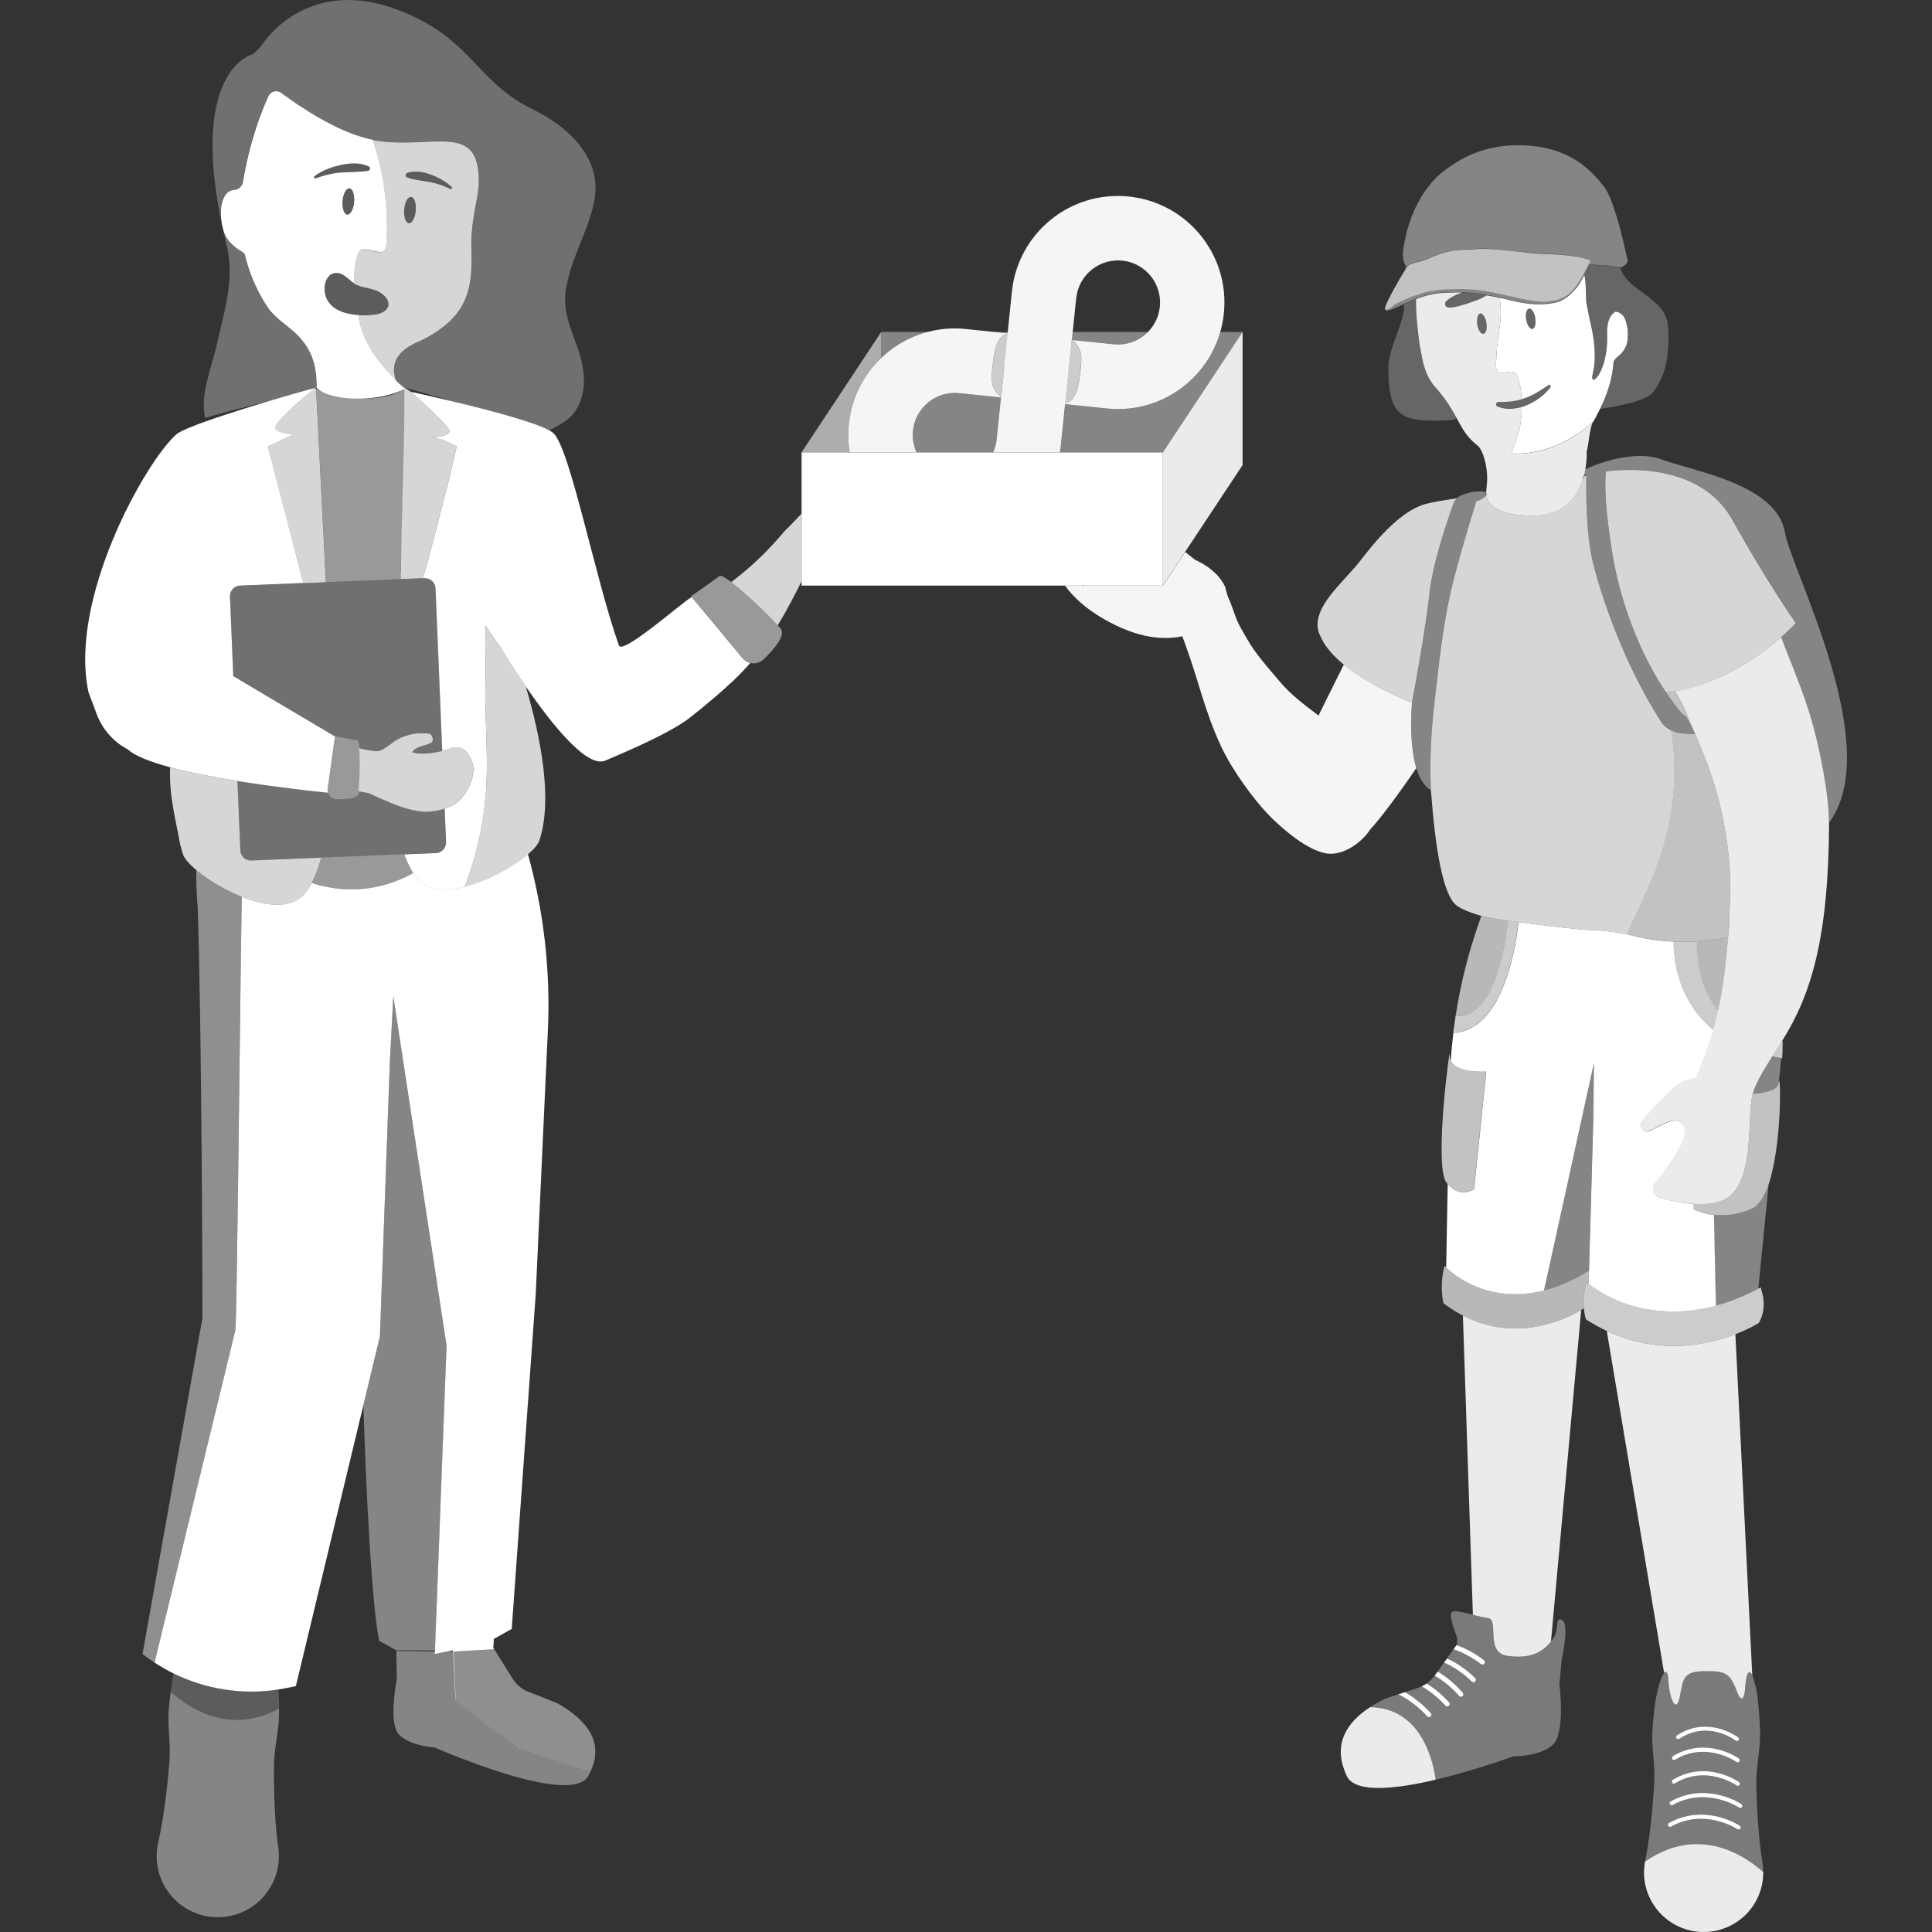<svg viewBox="0 0 300 300" xmlns="http://www.w3.org/2000/svg"><rect x="0" y="0" width="300" height="300" fill="#333333" stroke="none"/><g fill="#fff"><path d="m 91.48 275.14 l -9.03 -2.99 -.48 -.16 -1.73 -.57 -.06 -.02 -4 -3.12 -5.39 -4.17 v -.04 s -.04 -.03 -.04 -.03 l -.37 -7.58 -.84 -.01 -2 .4 .02 -.42 -6.02 -.07 .08 4.41 s -1.41 6.84 .37 8.61 c 1.78 1.78 5.52 1.97 5.52 1.97 s 21.01 9.3 23.82 4.45 c .07 -.13 .13 -.25 .19 -.37 l -.02 -.29 z" opacity=".4"/><path d="m 23.99 258.17 s 0 0 0 0 c -.63 -.42 -1.26 -.86 -1.86 -1.33 l 9.31 -52.2 s -.08 -44.57 -.75 -63.86 c -.17 -2.06 -.24 -3.95 -.21 -5.69 1.74 1.46 4.35 3.08 7.06 4.16 -.28 16.94 -.75 66.29 -1 67.33 l -12.54 51.59 z" fill-rule="evenodd" opacity=".45"/><path d="m 26.51 262.68 c -.13 .96 -.24 1.91 -.32 2.87 -.1 1.37 0 2.74 .08 4.12 .09 1.38 .14 2.75 .02 4.12 -.13 1.37 -.23 2.74 -.4 4.1 -.32 2.73 -.7 5.46 -1.32 8.18 -.25 1.1 -.32 2.3 -.15 3.48 .74 5.2 5.55 8.8 10.74 8.06 s 8.8 -5.56 8.05 -10.75 c -.4 -2.76 -.55 -5.51 -.63 -8.26 -.05 -1.37 -.04 -2.75 -.05 -4.12 .01 -1.37 .16 -2.74 .37 -4.1 .2 -1.36 .41 -2.73 .43 -4.1 .01 -1.31 -.05 -2.62 -.12 -3.93 .05 1 .09 1.99 .1 2.98 -7.39 3.97 -13.51 .31 -16.82 -2.65" opacity=".4"/><path d="m 40.95 262.61 c -.59 .04 -1.18 .07 -1.77 .07 -.08 0 -.15 0 -.23 0 -.67 0 -1.34 -.02 -2.01 -.08 -.01 0 -.02 0 -.02 0 -.64 -.05 -1.28 -.13 -1.92 -.22 -.08 -.01 -.17 -.02 -.25 -.04 -1.31 -.21 -2.61 -.51 -3.87 -.9 -.06 -.02 -.11 -.04 -.17 -.06 -.63 -.2 -1.25 -.42 -1.86 -.67 h -.01 c -.65 -.26 -1.28 -.55 -1.91 -.85 -.09 .53 -.18 1.06 -.25 1.59 -.06 .41 -.11 .82 -.16 1.23 3.31 2.96 9.43 6.63 16.82 2.65 -.02 -1 -.05 -1.99 -.1 -2.99 -.67 .11 -1.33 .18 -2 .24 -.09 .01 -.19 .01 -.28 .02" opacity=".2"/><path d="m 61.06 154.71 l -.53 10.1 -.27 7.37 -1.21 33.4 -.07 1.93 -.22 .93 -2.34 9.75 c .46 14.03 1.28 30.57 2.44 36.59 l 2.65 1.47 6.04 .03 1.8 -47.33 -8.27 -54.23 z" opacity=".4"/><path d="m 81.98 132.65 c 2.47 8.91 3.52 18.16 3.09 27.4 l -1.88 40.88 -3.73 52.01 -2.77 1.54 -.09 1.4 .14 .22 -6.3 .36 .33 7.61 -.04 -.03 -.38 -7.58 -.01 -.18 -.83 .16 -2 .4 .02 -.42 .01 -.16 1.8 -47.33 -8.27 -54.23 -.53 10.1 -.27 7.37 -1.21 33.4 -.07 1.93 -.22 .92 -2.34 9.75 -10.49 43.65 -1.36 .28 c -.45 .09 -.89 .17 -1.34 .24 -.66 .11 -1.33 .18 -2 .24 -.09 .01 -.18 .01 -.28 .02 -.59 .04 -1.18 .07 -1.77 .07 -.08 0 -.15 0 -.23 0 -.67 0 -1.34 -.03 -2.01 -.08 -.01 0 -.01 0 -.02 0 -.64 -.05 -1.28 -.13 -1.92 -.22 -.08 -.01 -.17 -.02 -.25 -.04 -1.31 -.21 -2.6 -.51 -3.87 -.9 -.06 -.02 -.11 -.04 -.17 -.06 -.63 -.2 -1.25 -.42 -1.86 -.67 h -.01 c -.65 -.26 -1.28 -.54 -1.91 -.85 -1.01 -.5 -1.99 -1.07 -2.94 -1.69 l 12.54 -51.59 c .25 -1.04 .72 -50.39 1 -67.33 3.65 1.46 7.47 1.94 9.55 -.24 .48 -.51 .92 -1.15 1.31 -1.9 2.07 .68 4.14 1.01 6.17 1.01 1.56 0 3.08 -.19 4.58 -.56 1.75 -.43 3.43 -1.1 5.04 -1.99 .27 .42 .56 .79 .87 1.1 1.62 1.64 4.3 1.72 7.12 1.01 3.67 -.92 7.59 -3.16 9.81 -5.05 z" fill-rule="evenodd"/><path d="m 70.77 264.07 v .04 s 5.39 4.17 5.39 4.17 l 4.07 3.14 s 1.73 .57 1.73 .57 l .48 .16 9.03 2.99 .02 .29 c -.07 .13 -.12 .25 -.19 .37 2.81 -4.84 .14 -8.59 -4.81 -11.34 l -4.2 -1.67 -.33 -.13 c -.77 -.31 -1.43 -.8 -1.94 -1.42 -.13 -.16 -.26 -.32 -.37 -.5 l -2.91 -4.64 h -.01 l -6.3 .36 .33 7.61 z" opacity=".45"/><path d="m 48.4 137.12 c 2.07 .68 4.14 1.01 6.17 1.01 1.56 0 3.08 -.19 4.58 -.56 1.75 -.43 3.43 -1.1 5.04 -1.99 -.36 -.55 -.69 -1.18 -.98 -1.87 -.15 -.34 -.29 -.71 -.42 -1.08 l -12.9 .53 c -.41 1.5 -.89 2.84 -1.48 3.94" opacity=".5"/><path d="m 74.35 28.29 c .12 -9.49 -7.1 -5.11 -15.84 -6.44 -.06 -.01 -.13 -.02 -.19 -.03 s -.13 -.02 -.19 -.03 c -.01 0 -.02 -.01 -.04 -.01 -.08 -.01 -.17 -.03 -.26 -.05 .65 1.92 1.16 3.88 1.53 5.87 .13 .73 .24 1.46 .34 2.2 .24 1.82 .36 3.65 .36 5.48 0 .8 -.02 1.59 -.07 2.39 -.02 .41 -.08 1.2 -.53 1.42 -.11 .05 -.28 .07 -.46 .07 -.56 -.02 -1.33 -.25 -1.7 -.32 -.19 -.04 -.38 -.08 -.58 -.08 -.2 -.01 -.38 .01 -.56 .08 -.49 .21 -.71 .77 -.84 1.28 -.06 .22 -.09 .43 -.14 .65 -.14 .78 -.21 1.56 -.21 2.36 0 .3 .01 .6 .02 .9 .01 .01 .02 .01 .03 .02 .02 .01 .05 .03 .07 .04 .49 .27 1.02 .42 1.56 .54 .89 .22 1.8 .37 2.57 .92 .12 .09 .23 .17 .33 .26 .26 .22 .44 .45 .56 .68 .11 .2 .18 .39 .2 .58 0 .01 .01 .03 .01 .04 .01 .03 .01 .07 .01 .09 0 .14 -.02 .26 -.07 .39 -.1 .3 -.33 .58 -.66 .79 -.24 .16 -.53 .29 -.87 .37 -.11 .03 -.23 .05 -.35 .07 -.2 .03 -.41 .06 -.62 .08 -.02 0 -.05 0 -.08 .01 -.2 .01 -.4 .03 -.6 .04 -.01 0 -.02 .01 -.03 .01 -.45 .02 -.93 .01 -1.4 -.02 .02 .16 .05 .32 .08 .48 .19 1.31 .64 2.54 1.21 3.68 .41 .81 .87 1.57 1.36 2.26 1.11 1.56 2.3 2.8 3.04 3.57 l .14 .14 c -.03 -.09 -.05 -.17 -.08 -.26 -.01 -.05 -.03 -.09 -.04 -.14 -.03 -.1 -.05 -.2 -.07 -.31 -.01 -.03 -.01 -.06 -.02 -.08 -.05 -.23 -.07 -.46 -.08 -.67 0 -.02 -.01 -.03 -.01 -.05 v -.11 c 0 -.09 0 -.17 .01 -.26 v -.01 c .01 -.08 .01 -.17 .02 -.25 v -.01 c .01 -.08 .03 -.16 .04 -.24 v -.01 c .03 -.16 .08 -.31 .13 -.46 v -.01 c .05 -.14 .11 -.28 .18 -.42 v -.01 c .13 -.25 .28 -.49 .46 -.7 .02 -.04 .06 -.07 .09 -.11 s .06 -.07 .09 -.1 v -.01 c .05 -.05 .09 -.09 .14 -.14 .02 -.02 .04 -.04 .06 -.06 .04 -.04 .08 -.08 .11 -.11 .11 -.1 .22 -.2 .34 -.28 .11 -.09 .23 -.18 .35 -.26 .09 -.06 .18 -.12 .27 -.18 s .18 -.11 .27 -.16 c .1 -.06 .21 -.12 .31 -.17 .31 -.17 .61 -.31 .89 -.44 .13 -.06 .25 -.11 .37 -.16 .07 -.03 .14 -.06 .2 -.09 .07 -.03 .14 -.07 .19 -.09 s .08 -.04 .13 -.06 c 6.56 -3.47 7.61 -7.44 7.37 -13.79 -.18 -4.68 1.12 -7.92 1.15 -10.57 m -9.79 4.41 c -.04 .43 -.13 .82 -.25 1.13 -.21 .53 -.52 .87 -.82 .84 -.11 -.01 -.21 -.06 -.3 -.15 -.09 -.08 -.16 -.21 -.23 -.36 -.05 -.11 -.09 -.24 -.12 -.38 -.01 -.04 -.02 -.09 -.03 -.14 -.06 -.32 -.08 -.7 -.05 -1.1 .06 -.71 .27 -1.32 .54 -1.66 .16 -.21 .35 -.32 .53 -.31 .25 .02 .45 .27 .59 .65 .1 .3 .16 .67 .16 1.09 0 .12 -.01 .25 -.01 .37 m 5.64 -3.52 c 0 .03 -.01 .07 -.02 .09 -.02 .05 -.06 .08 -.11 .1 -.05 .01 -.1 .01 -.15 -.01 -.27 -.13 -.53 -.25 -.81 -.36 -.54 -.22 -1.09 -.41 -1.65 -.55 -.28 -.07 -.56 -.13 -.84 -.18 l -1.69 -.27 c -.28 -.05 -.56 -.1 -.84 -.16 -.28 -.07 -.57 -.14 -.86 -.26 h -.01 c -.1 -.04 -.18 -.12 -.22 -.22 -.03 -.1 -.03 -.2 .01 -.29 .04 -.08 .12 -.15 .21 -.19 .61 -.22 1.25 -.24 1.88 -.18 .46 .05 .93 .15 1.38 .29 .15 .05 .3 .1 .45 .16 1.17 .44 2.29 1.05 3.19 1.9 .01 .01 .02 .03 .03 .05 s .03 .03 .03 .06 v .03 z" opacity=".8"/><path d="m 64.57 32.32 c 0 .12 -.01 .25 -.01 .37 -.04 .43 -.13 .82 -.25 1.13 -.21 .53 -.52 .87 -.82 .84 -.11 -.01 -.21 -.06 -.3 -.15 -.09 -.08 -.16 -.21 -.23 -.36 -.05 -.11 -.09 -.23 -.12 -.37 -.01 -.04 -.02 -.09 -.03 -.14 -.06 -.32 -.08 -.7 -.05 -1.1 .06 -.71 .27 -1.32 .54 -1.66 .16 -.21 .35 -.32 .53 -.31 .25 .02 .45 .27 .59 .65 .1 .3 .16 .67 .16 1.09" opacity=".2"/><path d="m 70.21 29.13 v .03 c 0 .03 -.01 .07 -.02 .09 -.02 .05 -.06 .08 -.11 .1 -.05 .01 -.1 .01 -.15 -.01 -.27 -.13 -.53 -.25 -.81 -.36 -.54 -.22 -1.09 -.41 -1.65 -.55 -.28 -.07 -.56 -.13 -.84 -.18 l -1.69 -.27 c -.28 -.05 -.56 -.1 -.84 -.16 -.28 -.07 -.57 -.14 -.86 -.26 h -.01 c -.1 -.04 -.18 -.12 -.22 -.22 -.03 -.1 -.03 -.2 .01 -.29 .04 -.08 .12 -.15 .21 -.19 .61 -.22 1.25 -.24 1.88 -.18 .46 .05 .93 .15 1.38 .29 .15 .05 .3 .1 .45 .16 1.17 .44 2.29 1.05 3.19 1.9 .01 .01 .02 .03 .03 .05 s .03 .03 .03 .06" opacity=".2"/><path d="m 60.33 47.19 c 0 .14 -.02 .26 -.07 .39 -.1 .3 -.33 .58 -.66 .79 -.24 .16 -.53 .29 -.87 .38 -.11 .03 -.23 .05 -.35 .07 -.2 .03 -.41 .06 -.62 .08 -.02 0 -.05 0 -.08 .01 -.2 .01 -.4 .03 -.6 .04 -.01 0 -.02 .01 -.03 .01 -.45 .02 -.93 .01 -1.4 -.02 h -.01 c -.19 -.01 -.38 -.03 -.56 -.05 -.02 -.01 -.04 -.01 -.06 -.01 -.17 -.02 -.34 -.05 -.5 -.08 -.08 -.01 -.14 -.03 -.22 -.04 -.12 -.02 -.24 -.05 -.36 -.08 -.19 -.05 -.38 -.1 -.57 -.16 h -.01 c -.53 -.18 -1.02 -.41 -1.45 -.71 -.17 -.12 -.33 -.25 -.47 -.4 -.01 0 -.01 0 -.01 -.01 -.19 -.19 -.36 -.39 -.5 -.62 -.05 -.07 -.09 -.15 -.13 -.23 -.08 -.14 -.14 -.29 -.2 -.45 -.11 -.31 -.18 -.65 -.2 -1.02 -.01 -.12 -.01 -.25 -.01 -.38 0 -.11 .01 -.22 .02 -.33 .04 -.36 .15 -.72 .32 -1.04 .23 -.41 .56 -.73 1.01 -.87 .08 -.03 .17 -.05 .25 -.06 .02 -.01 .04 -.01 .06 -.01 .06 -.01 .12 -.01 .18 -.01 .03 0 .05 .01 .08 .01 .05 0 .11 0 .16 .01 .02 0 .05 .01 .07 .01 l .15 .03 c .02 .01 .04 .01 .07 .02 .05 .01 .1 .03 .15 .06 .02 .01 .04 .01 .06 .02 .05 .02 .11 .05 .16 .08 .01 .01 .03 .02 .04 .02 .06 .03 .11 .07 .17 .1 .01 0 .01 0 .02 .01 .08 .05 .14 .1 .22 .15 .14 .1 .28 .21 .41 .32 .34 .28 .67 .57 1.01 .78 .01 .01 .02 .01 .03 .02 .02 .01 .05 .03 .07 .04 .49 .27 1.02 .42 1.56 .54 .89 .22 1.8 .37 2.57 .92 .12 .09 .23 .17 .33 .26 .26 .22 .44 .45 .56 .68 .11 .2 .18 .39 .2 .58 0 .01 .01 .03 .01 .04 .01 .03 .01 .07 .01 .09" opacity=".2"/><path d="m 87.91 44.66 c -.94 5.53 2.66 8.89 2.77 14.22 .05 2.32 -.71 4.78 -2.52 6.23 -.79 .63 -2.3 1.48 -3.86 2.16 -2.99 -1.9 -19.57 -6.61 -21.32 -7.03 -.08 -.07 -.13 -.11 -.13 -.11 v .05 l -.01 .06 h -.05 c -.11 -.09 -.21 -.17 -.3 -.25 -.08 -.07 -.14 -.13 -.21 -.18 -.02 -.01 -.04 -.03 -.06 -.05 -.01 0 -.01 -.01 -.01 -.01 -.04 -.04 -.08 -.07 -.12 -.1 -.01 -.01 -.02 -.02 -.03 -.03 -.03 -.02 -.05 -.05 -.08 -.07 -.02 -.02 -.04 -.04 -.06 -.05 -.01 -.01 -.03 -.02 -.04 -.04 -.03 -.02 -.05 -.05 -.08 -.07 -.01 -.01 -.01 -.01 -.01 -.01 -.01 -.01 -.01 -.01 -.02 -.01 -.02 -.02 -.04 -.04 -.06 -.06 t -.01 -.01 s 0 -.01 -.01 -.01 c -.04 -.04 -.07 -.07 -.1 -.09 -.01 -.01 -.01 -.01 -.02 -.01 -.01 -.01 -.02 -.02 -.02 -.02 q -.01 -.01 -.01 -.01 c -.02 -.02 -.04 -.04 -.04 -.04 -.01 -.02 -.01 -.04 -.02 -.07 v -.01 c -.03 -.09 -.05 -.17 -.08 -.26 -.02 -.05 -.03 -.09 -.04 -.14 -.03 -.1 -.05 -.2 -.07 -.31 -.01 -.03 -.01 -.06 -.02 -.08 -.05 -.23 -.07 -.46 -.07 -.67 0 -.02 -.01 -.03 -.01 -.05 v -.11 c 0 -.09 0 -.17 .01 -.26 v -.01 c .01 -.08 .02 -.17 .02 -.25 v -.01 c .01 -.08 .03 -.16 .04 -.24 v -.01 c .03 -.16 .08 -.31 .13 -.46 v -.01 c .05 -.14 .11 -.28 .18 -.42 v -.01 c .13 -.25 .28 -.49 .46 -.7 .03 -.04 .06 -.08 .09 -.11 .03 -.04 .06 -.07 .09 -.1 v -.01 c .05 -.05 .09 -.09 .14 -.14 .02 -.02 .04 -.04 .06 -.06 .04 -.04 .08 -.08 .11 -.11 .11 -.1 .22 -.2 .34 -.28 .11 -.09 .23 -.18 .35 -.26 .09 -.06 .18 -.12 .27 -.18 s .18 -.11 .27 -.16 c .1 -.06 .21 -.12 .31 -.17 .31 -.17 .61 -.31 .89 -.44 .13 -.06 .25 -.11 .37 -.16 .07 -.03 .14 -.06 .2 -.09 .07 -.03 .14 -.07 .19 -.09 s .08 -.04 .13 -.06 c 6.56 -3.47 7.61 -7.44 7.37 -13.79 -.18 -4.68 1.12 -7.92 1.15 -10.57 .12 -9.49 -7.1 -5.11 -15.84 -6.44 -.06 -.01 -.13 -.02 -.19 -.03 s -.13 -.02 -.19 -.03 c -.01 0 -.02 -.01 -.04 -.01 -.09 -.01 -.17 -.03 -.26 -.05 -.03 0 -.06 -.01 -.08 -.02 -.03 -.01 -.05 -.01 -.08 -.02 -.13 -.03 -.26 -.06 -.39 -.09 -.27 -.07 -.54 -.14 -.82 -.21 -.16 -.05 -.31 -.09 -.47 -.14 -.3 -.09 -.61 -.2 -.92 -.3 -.05 -.02 -.09 -.03 -.14 -.05 -.14 -.05 -.29 -.1 -.43 -.16 -.21 -.08 -.42 -.16 -.63 -.25 -.14 -.06 -.29 -.12 -.43 -.18 -.21 -.09 -.42 -.18 -.62 -.27 -.14 -.07 -.28 -.13 -.42 -.2 h -.01 c -.05 -.02 -.1 -.05 -.15 -.08 l -.07 -.03 c -.02 -.01 -.04 -.02 -.06 -.03 h -.01 c -.01 0 -.02 -.01 -.03 -.02 l -.11 -.05 c -.05 -.02 -.1 -.05 -.14 -.07 -.01 -.01 -.01 -.01 -.02 -.01 -.01 -.01 -.01 -.01 -.01 -.01 s -.01 -.01 -.01 -.01 c -.14 -.07 -.28 -.14 -.41 -.21 l -.17 -.09 c -.05 -.03 -.1 -.05 -.16 -.08 l -.28 -.14 c -.13 -.07 -.27 -.14 -.4 -.22 -.14 -.08 -.29 -.16 -.43 -.23 l -.16 -.09 c -.13 -.07 -.26 -.14 -.39 -.22 -.11 -.07 -.22 -.13 -.33 -.19 -.01 -.01 -.03 -.02 -.05 -.03 -.06 -.03 -.12 -.07 -.18 -.11 -.13 -.08 -.25 -.15 -.38 -.23 -.06 -.03 -.11 -.07 -.17 -.1 -.05 -.03 -.1 -.07 -.16 -.09 -.07 -.04 -.14 -.09 -.21 -.13 -.12 -.08 -.24 -.15 -.36 -.23 t -.01 -.01 c -.08 -.05 -.16 -.1 -.24 -.15 -.08 -.06 -.16 -.11 -.24 -.16 -.13 -.08 -.24 -.16 -.36 -.23 -.08 -.05 -.15 -.1 -.23 -.15 s -.15 -.1 -.22 -.14 h -.01 c -.12 -.08 -.23 -.16 -.35 -.24 -.07 -.05 -.14 -.09 -.21 -.14 -.01 -.01 -.02 -.01 -.02 -.02 -.02 -.01 -.04 -.02 -.06 -.04 -.01 -.01 -.01 -.01 -.01 -.01 l -.01 -.01 c -.01 -.01 -.01 -.01 -.02 -.01 l -.01 -.01 c -.01 -.01 -.02 -.01 -.02 -.02 -.02 -.01 -.03 -.02 -.05 -.04 -.11 -.08 -.22 -.15 -.32 -.23 -.06 -.04 -.12 -.08 -.18 -.13 h -.01 c -.06 -.04 -.11 -.09 -.17 -.12 -.12 -.09 -.23 -.17 -.35 -.25 -.01 0 -.02 -.01 -.03 -.02 -.05 -.03 -.09 -.07 -.14 -.1 l -.1 -.07 s -.01 0 -.01 0 c -.14 -.1 -.27 -.2 -.39 -.29 -.04 -.03 -.09 -.07 -.14 -.1 -.67 -.51 -1.63 -.27 -1.99 .5 -1.03 2.24 -2.9 6.94 -3.96 13.32 -.06 .36 -.24 .67 -.5 .89 s -.59 .35 -.95 .35 c 0 .01 .01 .01 .01 .01 v .01 c -.12 .01 -.24 .03 -.36 .06 -.03 .01 -.07 .01 -.09 .03 -1.48 .55 -1.97 3.36 -1.11 6.27 .16 .55 .43 1.03 .76 1.46 .06 .07 .11 .14 .17 .21 q 0 .01 .01 .01 c .01 .02 .02 .03 .04 .05 s .04 .05 .07 .07 c .01 .02 .03 .04 .05 .05 t .01 .01 c .09 .1 .19 .2 .29 .29 .02 .02 .04 .03 .06 .05 .07 .06 .13 .12 .2 .18 .04 .03 .08 .07 .13 .1 l .03 .03 c .01 0 .01 0 .01 .01 .1 .08 .2 .16 .3 .23 .02 .02 .05 .03 .07 .05 .02 .01 .04 .02 .06 .04 h .01 c .01 .01 .02 .01 .03 .02 .06 .04 .11 .07 .16 .1 .02 .01 .04 .02 .06 .04 .07 .04 .13 .08 .2 .12 .18 .1 .32 .22 .45 .33 .03 .02 .06 .05 .09 .08 .04 .18 .09 .37 .14 .55 .24 .94 .53 1.87 .87 2.76 .27 .71 .57 1.41 .9 2.08 .16 .34 .34 .67 .51 1 .36 .65 .74 1.28 1.14 1.89 .17 .26 .36 .5 .56 .72 .92 1.07 2.09 1.88 3.17 2.79 .27 .23 .53 .46 .79 .71 h .01 c .21 .2 .39 .41 .57 .61 l .01 .01 c .01 .01 .02 .03 .03 .04 .04 .05 .08 .09 .12 .14 .03 .03 .06 .07 .08 .1 .11 .13 .21 .26 .3 .38 .04 .05 .08 .1 .11 .14 .06 .08 .12 .17 .18 .26 .08 .12 .16 .23 .23 .35 .01 .01 .01 .02 .02 .04 .03 .05 .05 .09 .08 .14 .09 .16 .18 .33 .27 .5 .01 0 .01 .01 .01 .02 .03 .07 .07 .14 .09 .2 .08 .17 .15 .33 .22 .5 .01 .02 .02 .05 .03 .08 s .02 .05 .03 .08 .02 .07 .04 .11 c .05 .14 .1 .29 .15 .44 .01 .02 .01 .05 .02 .07 .01 .03 .01 .06 .02 .09 .04 .12 .07 .23 .1 .35 .03 .14 .07 .27 .09 .4 .01 .03 .01 .05 .02 .08 s .01 .07 .02 .1 c .02 .11 .05 .22 .06 .32 .01 .01 .01 .01 .01 .01 .01 .09 .03 .19 .04 .28 s .03 .18 .04 .28 c .01 .07 .02 .13 .02 .19 .01 .01 .01 .03 .01 .05 .01 .06 .01 .12 .02 .17 .01 .1 .01 .2 .02 .29 0 .02 .01 .05 .01 .07 .01 .21 .02 .42 .02 .63 .01 .06 .01 .12 .01 .18 s .01 .11 .01 .16 c 0 .14 0 .28 -.01 .41 l -.02 .01 s .01 .01 .01 .01 l -.96 .64 c -2.73 .6 -10.66 2.38 -16.32 4.08 -.82 -3.67 1.02 -7.85 1.82 -11.42 1.12 -5.02 2.81 -10.13 1.54 -15.3 -6.74 -27.46 4.12 -29.8 4.12 -29.8 s .76 -.66 1.36 -1.4 c 0 0 8 -13.11 25.51 -3.39 7.1 3.94 9.04 9.7 16.23 13.22 s 11.07 8.65 9.8 14.66 c -.96 4.54 -3.52 8.6 -4.3 13.2" opacity=".3"/><path d="m 72.17 137.7 c 5.21 -1.3 10.93 -5.27 11.56 -7.12 2.17 -6.39 .2 -16.24 -2.09 -23.99 -1.25 -1.83 -2.36 -3.54 -3.18 -4.85 -.32 -.51 -.6 -.97 -.83 -1.34 -.75 -.99 -1.49 -2.07 -2.21 -3.24 -.1 2.83 .01 5.68 -.02 8.02 -.01 .26 -.01 .52 -.01 .76 -.05 1.76 -.02 3.53 .03 5.29 .1 3.55 .29 7.09 .11 10.63 -.27 5.4 -1.42 10.76 -3.36 15.84" opacity=".8"/><path d="m 124.47 90.27 c -1 1.95 -2.16 4.31 -3.71 6.83 -1.46 -1.63 -5.01 -5.04 -7.22 -6.71 2.66 -2.02 5.25 -4.3 8.39 -8.03 .41 -.34 1.38 -1.39 2.53 -2.6 v 10.51 z" fill-rule="evenodd" opacity=".8"/><path d="m 107.33 92.59 l .08 .09 1.12 1.34 6.83 8.21 c .3 .36 .71 .6 1.14 .71 .01 0 .03 0 .04 .01 .69 .16 1.45 -.01 1.99 -.53 1.57 -1.5 3.51 -3.71 2.71 -4.77 -.11 -.15 -.28 -.33 -.47 -.56 -1.46 -1.63 -5.01 -5.04 -7.22 -6.71 -.91 -.69 -1.59 -1.08 -1.8 -.94 -.79 .56 -4.41 3.13 -4.41 3.13" opacity=".5"/><path d="m 62.78 132.64 c .13 .37 .27 .74 .42 1.08 .3 .69 .63 1.32 .98 1.87 .27 .42 .56 .79 .87 1.1 1.62 1.64 4.3 1.72 7.12 1.01 1.94 -5.07 3.09 -10.43 3.36 -15.84 .17 -3.54 -.01 -7.08 -.11 -10.63 -.05 -1.76 -.08 -3.53 -.03 -5.29 .01 -.25 .01 -.51 .01 -.76 .03 -2.34 -.08 -5.19 .02 -8.02 .73 1.17 1.47 2.24 2.21 3.24 .23 .37 .51 .82 .83 1.34 .82 1.31 1.92 3.02 3.18 4.85 3.98 5.79 9.49 12.73 12.34 11.52 3.48 -1.49 10.14 -4.3 13.26 -6.76 2.73 -2.17 4.82 -3.97 6.41 -5.46 .03 -.03 .06 -.06 .09 -.08 1 -.94 1.92 -1.89 2.75 -2.85 -.43 -.11 -.83 -.35 -1.14 -.71 l -6.83 -8.21 -1.12 -1.34 c -1.61 .95 -10.76 9.03 -11.29 7.53 -3.65 -10.17 -7.62 -30.85 -10.24 -33.03 -.77 -.64 -3 -1.45 -5.78 -2.29 -5.65 -1.7 -13.59 -3.48 -16.32 -4.08 l .16 .11 c .2 .18 .43 .39 .66 .6 2.15 1.96 5.47 5 5.22 5.48 -.36 .69 -1.97 .84 -2.67 .87 .03 .07 1.66 .37 1.69 .44 l 2.09 .95 -1.19 5.16 -1.24 4.79 -.99 3.82 -1.06 4.08 -.07 .23 -.39 1.29 -.34 1.14 .1 -.01 h .01 .16 c .91 -.04 1.68 .67 1.72 1.58 l 1.04 25.24 c .52 -.12 .97 -.27 1.35 -.4 1.12 -.42 2.54 -.11 3.32 2.23 .78 2.36 -1.39 5.77 -2.94 6.56 -.46 .23 -.91 .42 -1.36 .57 l .22 5.18 c .04 .91 -.67 1.68 -1.58 1.72 l -2.39 .1 -2.5 .1 z"/><path d="m 26.41 119.14 c 3.07 .83 6.79 1.54 10.46 2.14 l .02 .41 .43 10.35 c .04 .91 .81 1.62 1.72 1.58 l 10.84 -.45 c -.41 1.5 -.89 2.84 -1.48 3.94 -.39 .75 -.83 1.39 -1.31 1.9 -4.6 4.83 -17.71 -3.39 -18.67 -6.33 -.14 -.41 -.26 -.86 -.37 -1.34 -.01 .01 -.02 .02 -.03 .02 -.67 -3.84 -1.82 -7.85 -1.6 -12.22" opacity=".8"/><path d="m 13.71 107.4 l 1.3 3.47 c .9 2.42 2.65 4.35 4.84 5.5 q .01 .01 .01 .01 c 1.13 1.03 3.54 1.95 6.56 2.76 3.07 .83 6.79 1.54 10.46 2.14 .15 .02 .3 .05 .45 .07 5.38 .85 10.62 1.45 13.6 1.75 l -.01 -.01 c -.02 -.09 -.04 -.18 -.05 -.28 s -.01 -.21 .01 -.32 l .05 -.37 .82 -5.84 .18 -1.31 .01 -.09 .07 -.5 .01 -.02 -.26 -.15 -5.16 -3.06 -1.76 -1.04 -8.62 -5.12 -.51 -12.34 c -.04 -.91 .67 -1.69 1.58 -1.72 l 9.81 -.4 -3.23 -12.48 -2.26 -8.7 v -.01 l 4.1 -1.94 h -.01 c -.19 0 -2.54 -.02 -2.98 -.87 -.01 -.03 -.02 -.07 -.02 -.1 0 -.39 .73 -1.24 1.7 -2.19 .32 -.31 .67 -.64 1.02 -.97 .31 -.28 .62 -.56 .93 -.83 .3 -.27 .61 -.53 .89 -.77 .29 -.24 .55 -.47 .79 -.67 .04 -.03 .08 -.07 .12 -.1 .19 -.16 .36 -.3 .5 -.41 .01 -.01 .02 -.01 .03 -.02 .01 -.02 .03 -.02 .04 -.04 .1 -.08 .18 -.15 .25 -.2 -1.75 .42 -18.33 5.13 -21.32 7.03 -.12 .08 -.23 .15 -.3 .22 -4.86 4.34 -16.69 25.58 -13.62 39.92"/><path d="m 41.6 69.36 v .01 l 2.26 8.7 3.23 12.48 3.51 -.14 -1.13 -22.35 -.37 -7.21 -.01 -.09 -.02 -.43 c -.01 0 -.03 -.01 -.05 -.02 l -.38 .18 c -.01 .01 -.01 .01 -.03 .02 -.14 .11 -.31 .26 -.5 .41 -.04 .03 -.08 .07 -.12 .1 -.24 .2 -.5 .43 -.79 .67 -.28 .24 -.59 .51 -.89 .77 -.3 .27 -.62 .55 -.93 .83 -.36 .33 -.7 .66 -1.03 .97 -.97 .95 -1.7 1.8 -1.7 2.19 0 .04 .01 .08 .02 .1 .44 .85 2.79 .87 2.98 .87 h .01 l -4.1 1.94 z" opacity=".8"/><path d="m 49.08 60.32 l .02 .43 .01 .09 .37 7.21 1.13 22.35 11.67 -.48 .01 -1.18 c -.02 .01 -.04 .01 -.05 .03 l .04 -1.62 .07 -2.68 .01 -.31 .44 -17.72 .02 -6.24 c -2.2 2.24 -9.99 2.26 -13.72 .13" opacity=".5"/><path d="m 55.74 122.88 c .52 .09 1.02 .19 1.5 .28 .3 .14 .6 .27 .89 .4 .16 .08 .32 .14 .49 .22 .13 .06 .25 .12 .38 .17 .19 .08 .37 .16 .55 .24 .1 .04 .2 .09 .29 .13 l .57 .24 c .08 .03 .16 .07 .23 .1 .14 .06 .29 .11 .43 .17 .06 .02 .11 .04 .16 .06 .06 .02 .13 .05 .19 .07 .21 .08 .41 .16 .6 .23 .05 .01 .09 .03 .13 .04 .22 .08 .43 .14 .64 .21 .01 0 .02 0 .03 .01 .18 .06 .37 .11 .54 .16 .18 .05 .36 .09 .53 .13 l .27 .06 c .01 .01 .02 .01 .03 .01 .19 .04 .38 .07 .56 .1 .01 .01 .02 .01 .03 .01 .08 .01 .15 .02 .23 .03 .05 .01 .09 .01 .14 .02 .06 .01 .11 .01 .16 .02 .07 .01 .14 .01 .21 .02 .06 .01 .12 .01 .17 .01 .02 0 .05 .01 .08 .01 .12 .01 .24 .01 .37 .01 h .11 c .23 0 .46 -.01 .69 -.03 .01 -.01 .01 -.01 .02 -.01 .22 -.02 .44 -.05 .65 -.08 .02 -.01 .03 -.01 .05 -.01 .22 -.04 .43 -.08 .65 -.14 .02 -.01 .03 -.01 .05 -.01 .23 -.06 .45 -.12 .67 -.2 .45 -.15 .9 -.33 1.36 -.57 1.55 -.79 3.72 -4.2 2.94 -6.56 -.78 -2.34 -2.19 -2.65 -3.32 -2.23 -.38 .14 -.83 .28 -1.35 .4 v .01 c -.14 .03 -.29 .07 -.43 .1 s -.28 .06 -.42 .08 c -.28 .06 -.57 .1 -.86 .14 -.02 .01 -.03 .01 -.05 .01 -.2 .02 -.39 .04 -.59 .06 h -.01 c -.18 .01 -.35 .01 -.53 .02 h -.12 c -.18 0 -.36 -.01 -.53 -.02 h -.03 c -.16 -.01 -.32 -.04 -.47 -.06 -.04 -.01 -.08 -.01 -.13 -.02 -.16 -.03 -.32 -.07 -.47 -.11 .51 -.97 2.17 -.96 3.02 -1.54 .37 -.26 .1 -1.3 -.38 -1.35 -1.25 -.15 -2.43 -.05 -3.52 .3 -.93 .29 -1.8 .76 -2.61 1.42 -.05 .04 -.09 .07 -.14 .11 -.62 .49 -1.18 .77 -1.71 .9 -.82 -.03 -1.81 -.2 -2.91 -.47 .01 .12 .02 .23 .03 .37 .01 .22 .03 .46 .04 .71 .03 .79 .04 1.69 .02 2.55 0 .1 0 .2 -.01 .29 -.02 .93 -.07 1.79 -.12 2.41 -.01 .15 -.03 .29 -.04 .4" opacity=".8"/><path d="m 36.87 121.28 l .02 .41 .43 10.35 c .04 .91 .81 1.62 1.72 1.58 l 10.84 -.45 12.9 -.53 2.5 -.1 2.39 -.1 c .91 -.04 1.62 -.81 1.58 -1.72 l -.22 -5.18 c -.23 .08 -.45 .14 -.67 .2 -.01 0 -.03 .01 -.05 .01 -.22 .06 -.43 .1 -.65 .14 -.02 .01 -.03 .01 -.05 .01 -.22 .03 -.44 .06 -.65 .08 -.01 0 -.01 0 -.02 .01 -.23 .02 -.46 .03 -.69 .03 h -.11 c -.12 0 -.24 -.01 -.37 -.01 -.02 0 -.05 -.01 -.08 -.01 -.06 0 -.11 0 -.17 -.01 -.07 -.01 -.14 -.01 -.21 -.02 -.06 0 -.11 -.01 -.16 -.02 s -.1 -.01 -.14 -.02 c -.03 0 -.06 -.01 -.09 -.01 -.08 -.01 -.16 -.02 -.24 -.04 -.07 -.01 -.14 -.02 -.21 -.03 -.09 -.01 -.19 -.03 -.29 -.06 -.01 0 -.02 0 -.03 -.01 -.05 -.01 -.1 -.02 -.14 -.03 s -.08 -.02 -.13 -.03 c -.18 -.04 -.36 -.08 -.53 -.14 -.18 -.05 -.36 -.1 -.54 -.16 -.01 -.01 -.02 -.01 -.03 -.01 -.21 -.07 -.43 -.14 -.64 -.21 -.04 -.01 -.08 -.03 -.13 -.04 -.2 -.07 -.4 -.14 -.6 -.23 -.06 -.02 -.13 -.05 -.19 -.07 -.05 -.02 -.1 -.04 -.16 -.06 -.14 -.06 -.28 -.11 -.43 -.17 -.08 -.03 -.16 -.07 -.23 -.1 -.19 -.08 -.38 -.16 -.57 -.24 -.09 -.04 -.19 -.09 -.29 -.13 -.18 -.08 -.36 -.16 -.55 -.24 -.13 -.06 -.25 -.12 -.38 -.17 -.16 -.07 -.32 -.14 -.49 -.22 -.29 -.13 -.59 -.27 -.89 -.4 -.48 -.09 -.99 -.19 -1.5 -.28 -.01 .11 -.02 .2 -.04 .28 -.13 .72 -1.51 .9 -2.79 .92 h -.23 c -.17 0 -.34 -.01 -.51 -.01 -.3 -.01 -.57 -.12 -.79 -.29 -.08 -.07 -.16 -.14 -.23 -.22 -.08 -.1 -.14 -.22 -.19 -.34 -.02 -.04 -.03 -.08 -.05 -.11 -2.97 -.31 -8.22 -.9 -13.6 -1.75 -.14 -.02 -.3 -.05 -.45 -.07" opacity=".3"/><path d="m 62.82 60.27 c -.01 -.01 -.02 -.02 -.03 -.03 -.11 -.09 -.21 -.17 -.3 -.25 -.08 -.07 -.14 -.13 -.21 -.18 -.02 -.01 -.04 -.03 -.06 -.05 -.01 0 -.01 -.01 -.01 -.01 -.04 -.04 -.08 -.07 -.12 -.1 -.01 -.01 -.02 -.02 -.03 -.03 -.03 -.02 -.05 -.05 -.08 -.07 -.02 -.02 -.04 -.04 -.06 -.05 -.01 -.01 -.03 -.02 -.04 -.04 -.03 -.02 -.05 -.05 -.08 -.07 -.01 -.01 -.01 -.01 -.01 -.01 -.01 -.01 -.01 -.01 -.01 -.01 -.02 -.02 -.04 -.04 -.06 -.06 t -.01 -.01 s -.01 -.01 -.01 -.01 c -.04 -.04 -.07 -.07 -.1 -.09 -.01 -.01 -.01 -.01 -.02 -.01 -.01 -.01 -.02 -.02 -.02 -.02 q -.01 -.01 -.01 -.01 c -.02 -.02 -.04 -.04 -.04 -.04 -.01 -.02 -.01 -.04 -.02 -.07 l -.14 -.14 c -.75 -.77 -1.93 -2.01 -3.04 -3.57 -.49 -.69 -.95 -1.45 -1.36 -2.26 -.57 -1.14 -1.02 -2.37 -1.21 -3.68 -.02 -.16 -.05 -.32 -.08 -.48 h -.01 c -.19 -.01 -.38 -.03 -.56 -.05 -.02 -.01 -.04 -.01 -.06 -.01 -.17 -.02 -.34 -.05 -.5 -.08 -.08 -.01 -.14 -.03 -.22 -.04 -.12 -.02 -.24 -.05 -.36 -.07 -.19 -.05 -.38 -.1 -.57 -.16 h -.01 c -.53 -.18 -1.02 -.41 -1.45 -.71 -.17 -.12 -.33 -.25 -.47 -.4 -.01 0 -.01 0 -.01 -.01 -.19 -.19 -.36 -.39 -.5 -.62 -.05 -.07 -.09 -.15 -.13 -.22 -.08 -.14 -.14 -.29 -.2 -.45 -.11 -.31 -.18 -.65 -.2 -1.02 -.01 -.12 -.01 -.25 -.01 -.38 0 -.11 .01 -.22 .02 -.33 .04 -.36 .15 -.72 .32 -1.04 .23 -.41 .56 -.74 1.01 -.87 .08 -.03 .17 -.05 .25 -.06 .02 -.01 .04 -.01 .06 -.01 .06 -.01 .12 -.01 .18 -.01 .03 0 .05 .01 .08 .01 .05 0 .11 0 .16 .01 .02 0 .05 .01 .07 .01 .05 .01 .1 .02 .16 .03 .02 .01 .04 .01 .07 .02 .05 .01 .1 .03 .15 .06 .02 .01 .04 .01 .06 .02 .05 .02 .11 .05 .16 .08 .01 .01 .03 .02 .04 .02 .06 .03 .11 .07 .17 .1 .01 0 .01 0 .02 .01 .08 .05 .14 .1 .22 .15 .14 .1 .28 .21 .41 .32 .34 .28 .67 .57 1.01 .78 -.02 -.3 -.02 -.6 -.02 -.9 0 -.79 .06 -1.58 .21 -2.36 .04 -.22 .08 -.43 .14 -.65 .13 -.51 .35 -1.07 .84 -1.28 .18 -.08 .37 -.09 .56 -.08 s .39 .05 .58 .08 c .37 .07 1.14 .3 1.7 .32 .18 .01 .35 -.01 .46 -.07 .45 -.22 .5 -1.01 .53 -1.42 .05 -.8 .07 -1.59 .07 -2.39 0 -1.83 -.12 -3.67 -.36 -5.48 -.1 -.74 -.21 -1.47 -.34 -2.2 -.37 -1.99 -.88 -3.95 -1.53 -5.87 -.03 0 -.06 -.01 -.08 -.02 -.03 -.01 -.05 -.01 -.08 -.02 -.13 -.03 -.26 -.06 -.39 -.09 -.08 -.02 -.15 -.03 -.23 -.05 -.14 -.04 -.29 -.08 -.44 -.12 -.05 -.01 -.1 -.03 -.15 -.04 -.16 -.05 -.31 -.09 -.47 -.14 -.3 -.09 -.61 -.2 -.92 -.3 -.05 -.02 -.09 -.03 -.14 -.05 -.14 -.05 -.29 -.1 -.43 -.16 -.21 -.08 -.42 -.16 -.63 -.25 -.14 -.06 -.29 -.12 -.43 -.18 -.21 -.09 -.42 -.18 -.62 -.27 -.14 -.07 -.28 -.13 -.42 -.2 h -.01 c -.05 -.02 -.1 -.05 -.15 -.08 l -.07 -.03 c -.02 -.01 -.04 -.02 -.06 -.03 h -.01 c -.01 0 -.02 -.01 -.03 -.02 l -.11 -.05 c -.05 -.02 -.1 -.05 -.14 -.07 -.01 -.01 -.01 -.01 -.02 -.01 -.01 -.01 -.01 -.01 -.01 -.01 -.01 0 -.01 -.01 -.01 -.01 -.14 -.07 -.28 -.14 -.41 -.21 l -.17 -.09 c -.05 -.03 -.1 -.05 -.16 -.08 l -.28 -.14 c -.13 -.07 -.27 -.14 -.4 -.22 -.14 -.08 -.29 -.16 -.43 -.23 l -.16 -.09 c -.13 -.07 -.26 -.14 -.39 -.22 -.11 -.07 -.22 -.13 -.33 -.19 -.01 -.01 -.03 -.02 -.05 -.03 -.06 -.03 -.12 -.07 -.18 -.1 v -.01 c -.13 -.08 -.25 -.15 -.38 -.23 -.06 -.03 -.11 -.07 -.17 -.1 -.05 -.03 -.1 -.07 -.15 -.09 -.07 -.04 -.14 -.09 -.21 -.13 -.12 -.08 -.24 -.15 -.36 -.23 t -.01 -.01 c -.08 -.05 -.16 -.1 -.24 -.15 -.08 -.06 -.16 -.11 -.24 -.16 -.13 -.08 -.24 -.16 -.36 -.23 -.08 -.05 -.15 -.1 -.23 -.15 s -.15 -.1 -.22 -.14 h -.01 c -.12 -.08 -.23 -.16 -.35 -.24 -.07 -.05 -.14 -.09 -.21 -.14 -.01 -.01 -.02 -.01 -.02 -.02 -.02 -.01 -.04 -.02 -.06 -.04 -.01 -.01 -.01 -.01 -.01 -.01 l -.01 -.01 c -.01 -.01 -.01 -.01 -.02 -.01 l -.01 -.01 c -.01 -.01 -.02 -.01 -.02 -.02 -.02 -.01 -.03 -.02 -.05 -.03 -.11 -.08 -.22 -.15 -.32 -.23 -.06 -.04 -.12 -.08 -.18 -.13 h -.01 c -.06 -.04 -.11 -.09 -.17 -.12 -.12 -.09 -.23 -.17 -.35 -.25 -.01 0 -.02 -.01 -.03 -.02 -.05 -.03 -.09 -.07 -.14 -.1 l -.1 -.07 s -.01 0 -.01 0 c -.14 -.1 -.27 -.2 -.39 -.29 -.04 -.03 -.09 -.07 -.14 -.1 -.67 -.51 -1.63 -.27 -1.99 .5 -1.03 2.24 -2.9 6.94 -3.96 13.32 -.06 .36 -.24 .67 -.5 .89 s -.59 .35 -.95 .35 c 0 .01 .01 .01 .01 .01 v .01 c -.12 .01 -.24 .03 -.36 .06 -.03 .01 -.07 .01 -.09 .03 -1.48 .55 -1.97 3.36 -1.11 6.27 .16 .55 .43 1.03 .76 1.46 .06 .07 .11 .14 .17 .21 q 0 .01 .01 .01 c .01 .02 .02 .03 .04 .05 s .04 .05 .07 .07 c .01 .02 .03 .04 .05 .05 t .01 .01 c .09 .1 .19 .2 .29 .29 .02 .02 .04 .03 .06 .05 .07 .06 .13 .12 .2 .18 .04 .03 .08 .07 .13 .1 l .03 .03 c .01 0 .01 0 .01 .01 .1 .08 .2 .16 .3 .23 .02 .02 .05 .03 .07 .05 .02 .01 .04 .02 .06 .04 h .01 c .01 .01 .02 .01 .03 .02 .06 .04 .11 .07 .16 .1 .02 .01 .04 .02 .06 .04 .07 .04 .13 .08 .2 .12 .18 .1 .32 .22 .45 .33 .03 .02 .06 .05 .09 .08 .04 .18 .09 .37 .14 .55 .24 .94 .53 1.87 .87 2.76 .27 .71 .57 1.41 .9 2.08 .16 .34 .34 .67 .51 1 .36 .65 .74 1.28 1.14 1.89 .17 .26 .36 .5 .56 .72 .92 1.07 2.09 1.88 3.17 2.79 .27 .23 .53 .46 .79 .71 h .01 c .21 .2 .39 .41 .57 .61 l .01 .01 c .01 .01 .02 .03 .03 .04 .04 .05 .08 .09 .12 .14 .03 .03 .06 .07 .08 .1 .11 .13 .21 .26 .3 .38 .04 .05 .08 .1 .11 .14 .06 .08 .12 .17 .18 .26 .08 .12 .16 .23 .23 .35 .01 .01 .01 .02 .02 .04 .03 .05 .05 .09 .08 .14 .09 .16 .18 .33 .27 .5 .01 0 .01 .01 .01 .02 .03 .07 .07 .14 .09 .2 .08 .17 .16 .33 .22 .5 .01 .02 .02 .05 .03 .08 s .02 .05 .03 .08 .02 .07 .04 .11 c .05 .14 .1 .29 .15 .44 .01 .02 .01 .05 .02 .07 .01 .03 .01 .06 .02 .09 .01 .05 .03 .1 .05 .15 .02 .07 .03 .13 .05 .2 .03 .14 .07 .27 .09 .4 .01 .03 .01 .05 .02 .08 s .01 .07 .02 .1 c .02 .11 .05 .22 .06 .32 t .01 .01 v .01 c .01 .09 .03 .19 .04 .28 .01 .05 .02 .1 .02 .15 .01 .04 .01 .09 .01 .13 .01 .07 .02 .13 .02 .19 .01 .01 .01 .03 .01 .05 .01 .06 .01 .12 .02 .17 .01 .1 .01 .2 .02 .29 0 .02 .01 .05 .01 .07 .01 .21 .02 .42 .02 .63 .01 .06 .01 .12 .01 .18 s .01 .11 .01 .16 c 0 .14 0 .28 -.01 .41 v .02 c 2.2 2.24 9.99 2.26 13.72 .13 l .01 -.04 -.02 -.01 z m -7.83 -28.91 c -.01 .14 -.03 .28 -.05 .41 -.14 .79 -.47 1.4 -.84 1.53 -.06 .02 -.12 .03 -.18 .03 -.1 -.01 -.2 -.06 -.28 -.14 -.14 -.13 -.26 -.36 -.34 -.63 -.04 -.14 -.07 -.29 -.09 -.45 -.02 -.15 -.04 -.32 -.04 -.5 0 -.13 .01 -.27 .02 -.41 .04 -.49 .16 -.92 .31 -1.26 .04 -.08 .08 -.17 .13 -.24 .08 -.14 .17 -.25 .26 -.32 0 -.01 .01 -.01 .01 -.01 .06 -.05 .12 -.08 .18 -.1 s .12 -.03 .18 -.03 c .11 .01 .21 .06 .3 .15 .27 .27 .44 .85 .45 1.56 0 .13 -.01 .27 -.02 .41 m -5.94 -3.68 h -.01 c -.08 .03 -.17 .01 -.23 -.06 -.03 -.04 -.05 -.09 -.04 -.14 s .03 -.09 .08 -.13 c .58 -.44 1.23 -.79 1.91 -1.07 .61 -.25 1.24 -.44 1.88 -.59 .08 -.02 .15 -.05 .23 -.06 .06 -.02 .13 -.03 .19 -.04 .25 -.06 .51 -.1 .76 -.13 .08 -.01 .15 -.02 .23 -.03 .34 -.04 .67 -.06 1.02 -.05 h .01 c .18 0 .37 .01 .55 .03 .4 .04 .8 .12 1.19 .26 .14 .05 .29 .11 .43 .17 .1 .05 .18 .15 .2 .28 .01 .05 .01 .1 -.01 .14 -.01 .04 -.03 .09 -.06 .13 -.05 .08 -.14 .13 -.24 .14 h -.01 c -.71 .11 -1.38 .13 -2.06 .16 -.34 .01 -.69 .03 -1.03 .05 -.33 .01 -.67 .02 -1 .04 -.86 .07 -1.71 .21 -2.55 .44 -.49 .13 -.97 .28 -1.44 .47"/><path d="m 57.44 26.11 c .01 .05 .01 .1 -.01 .14 -.01 .04 -.03 .09 -.06 .13 -.05 .08 -.14 .13 -.24 .14 h -.01 c -.71 .11 -1.38 .13 -2.06 .16 -.34 .01 -.69 .03 -1.03 .05 -.33 .01 -.67 .02 -1 .04 -.86 .07 -1.71 .21 -2.55 .44 -.49 .13 -.97 .28 -1.44 .47 h -.01 c -.08 .03 -.17 .01 -.23 -.06 -.03 -.04 -.04 -.09 -.04 -.14 .01 -.05 .03 -.09 .08 -.13 .58 -.44 1.23 -.79 1.91 -1.07 .61 -.25 1.24 -.44 1.88 -.59 .08 -.02 .15 -.05 .23 -.06 .06 -.02 .13 -.03 .19 -.04 .25 -.06 .51 -.1 .76 -.13 .08 -.01 .15 -.02 .23 -.03 .34 -.04 .67 -.06 1.02 -.05 h .01 c .18 0 .37 .01 .55 .03 .4 .04 .8 .12 1.19 .26 .14 .05 .29 .11 .43 .17 .1 .05 .18 .15 .2 .28" opacity=".2"/><path d="m 55.01 30.94 c 0 .13 -.01 .27 -.02 .41 s -.03 .28 -.05 .41 c -.14 .79 -.47 1.4 -.84 1.53 -.06 .02 -.12 .03 -.18 .03 -.1 -.01 -.2 -.06 -.28 -.14 -.14 -.13 -.26 -.36 -.34 -.63 -.04 -.14 -.07 -.29 -.09 -.45 -.02 -.15 -.04 -.32 -.04 -.5 0 -.13 .01 -.27 .02 -.41 .04 -.49 .16 -.92 .31 -1.26 .04 -.08 .08 -.17 .13 -.24 .08 -.14 .17 -.25 .26 -.32 0 -.01 .01 -.01 .01 -.01 .06 -.05 .12 -.08 .18 -.1 s .12 -.03 .18 -.03 c .11 .01 .21 .06 .3 .15 .27 .27 .44 .85 .45 1.56" opacity=".2"/><path d="m 62.26 89.92 l 3.38 -.14 .34 -1.14 .39 -1.29 .07 -.23 1.06 -4.08 .99 -3.82 1.24 -4.79 1.19 -5.16 -2.09 -.95 c -.02 -.07 -1.66 -.38 -1.69 -.44 .7 -.03 2.31 -.17 2.67 -.87 .25 -.48 -3.08 -3.52 -5.22 -5.48 -.23 -.22 -.46 -.42 -.66 -.6 l -.16 -.11 -.96 -.64 -.01 .01 s -.01 0 -.01 .01 l -.02 6.24 -.44 17.72 -.01 .31 -.06 4.28 -.01 1.18 z" opacity=".8"/><path d="m 35.69 92.67 l .51 12.34 8.62 5.12 1.76 1.04 5.16 3.06 .26 .15 .01 -.03 s 2.85 .52 3.48 .63 c .15 .03 .26 .49 .33 1.18 1.1 .27 2.09 .44 2.91 .47 .53 -.13 1.09 -.41 1.71 -.9 .05 -.04 .09 -.07 .14 -.11 .81 -.66 1.68 -1.13 2.61 -1.42 1.1 -.35 2.27 -.45 3.52 -.3 .47 .06 .74 1.1 .37 1.35 -.85 .58 -2.52 .56 -3.02 1.54 .15 .05 .31 .08 .47 .11 .04 .01 .09 .01 .13 .02 .15 .02 .31 .05 .47 .06 h .03 c .17 .01 .35 .02 .53 .02 h .12 c .17 0 .35 -.01 .52 -.02 h .01 c .2 -.01 .39 -.03 .59 -.06 h .05 c .29 -.03 .58 -.08 .86 -.14 .14 -.02 .28 -.05 .42 -.08 s .29 -.07 .43 -.1 v -.01 l -1.04 -25.24 c -.04 -.91 -.81 -1.62 -1.72 -1.58 h -.15 -.01 l -.1 .01 -3.38 .14 -11.67 .48 -3.51 .14 -9.81 .4 c -.91 .04 -1.62 .81 -1.58 1.72" opacity=".3"/><path d="m 50.86 122.82 c .01 .1 .03 .19 .05 .28 l .01 .01 c .01 .04 .03 .08 .05 .11 .05 .12 .11 .24 .19 .34 .07 .08 .14 .15 .23 .22 .22 .17 .49 .28 .79 .29 .16 0 .33 .01 .51 .01 h .23 c 1.28 -.02 2.66 -.2 2.79 -.92 .01 -.08 .02 -.17 .04 -.28 .01 -.12 .03 -.25 .04 -.4 .06 -.62 .1 -1.49 .12 -2.41 .01 -.1 .01 -.2 .01 -.29 .02 -.86 .01 -1.76 -.02 -2.55 -.01 -.25 -.02 -.49 -.04 -.71 -.01 -.13 -.02 -.25 -.03 -.37 -.07 -.69 -.18 -1.15 -.33 -1.18 -.62 -.11 -3.48 -.63 -3.48 -.63 l -.01 .03 -.01 .02 -.07 .5 -.01 .09 -.18 1.31 -.82 5.84 -.05 .37 c -.01 .11 -.01 .22 -.01 .32" opacity=".5"/><path d="m 217.11 263.1 c 2.52 1.15 4.46 3.37 4.49 3.41 .07 .08 .16 .12 .25 .13 .1 .01 .21 -.02 .29 -.09 .16 -.14 .18 -.38 .04 -.54 -.06 -.07 -1.4 -1.62 -3.37 -2.86 -.22 -.14 -.45 -.27 -.67 -.39 l 2.02 -.66 c .2 -.07 .4 -.15 .59 -.24 2.11 1.19 3.65 2.94 3.67 2.98 .07 .08 .16 .12 .25 .13 .1 .01 .21 -.02 .29 -.09 .16 -.14 .18 -.38 .04 -.54 -.06 -.07 -1.41 -1.62 -3.37 -2.85 -.04 -.03 -.08 -.05 -.12 -.07 .48 -.33 .9 -.75 1.25 -1.22 2.16 1.18 3.76 3.11 3.79 3.14 .07 .08 .16 .13 .26 .14 s .2 -.02 .28 -.08 c .16 -.13 .19 -.37 .06 -.54 -.05 -.06 -1.29 -1.57 -3.12 -2.8 -.27 -.18 -.54 -.34 -.81 -.49 l 1.01 -1.41 c 2.38 .97 4.26 2.89 4.29 2.93 .07 .07 .15 .11 .24 .11 .11 .01 .22 -.02 .3 -.1 .15 -.15 .16 -.39 .01 -.54 0 0 -.02 -.02 -.03 -.03 -.16 -.17 -1.48 -1.48 -3.32 -2.5 -.35 -.19 -.7 -.36 -1.04 -.51 l 1.02 -1.42 c 1.3 .41 2.46 1.06 3.24 1.57 .61 .39 1 .7 1.02 .71 .06 .05 .13 .08 .2 .08 .12 .01 .25 -.04 .34 -.14 .13 -.16 .11 -.4 -.06 -.54 -.04 -.03 -.62 -.5 -1.53 -1.04 -.58 -.35 -1.3 -.74 -2.1 -1.06 -.22 -.09 -.43 -.16 -.64 -.24 l .09 -.13 v -1.06 s -1.29 -3.14 -.88 -3.85 c .26 -.46 1.8 -.06 3.33 .34 .86 .22 1.71 .44 2.35 .5 1.79 .19 -.54 5.38 3.01 5.87 h .02 c 3.48 .47 5.3 -.48 6.73 -2.21 .04 -.04 .08 -.08 .11 -.13 1.45 -1.82 .35 -3.74 1.6 -3.23 s -.04 6.22 -.04 6.22 l -.34 3.81 s .98 7.59 -1.07 9.4 c -.64 .57 -1.47 .95 -2.31 1.21 -.5 .15 -1.01 .26 -1.49 .34 -.32 .05 -.61 .09 -.89 .12 -.81 .08 -1.38 .07 -1.38 .07 s -1.11 .41 -2.88 1 c -1.26 .42 -2.86 .92 -4.62 1.43 -1.45 .42 -3.01 .83 -4.58 1.21 -.35 -2.59 -2.1 -11.18 -10.2 -11.26 .74 -.48 1.56 -.93 2.44 -1.35 l 1.94 -.63 z" opacity=".35"/><path d="m 258.41 259.75 c .35 -.4 .62 -.09 .66 1.07 .11 2.74 1.18 5.41 1.75 2.77 s .35 -4.02 3.64 -4.09 c 3.28 -.07 4.13 .14 5.19 2.96 s 1.31 .1 1.31 .1 c .25 -4.47 1.14 -2.47 1.14 -2.47 s .67 1.99 .83 3.55 c .06 .52 .11 1.04 .15 1.56 .03 .4 .06 .8 .09 1.2 .07 .93 .12 1.87 .14 2.8 .01 1.33 -.16 2.67 -.32 4 -.17 1.33 -.29 2.66 -.27 4 .05 1.34 .06 2.67 .15 4.01 .15 2.67 .36 5.34 .81 8.02 .08 .47 .12 .96 .12 1.46 -2.56 -2.3 -9.85 -7.54 -18.36 -1.62 .01 -.06 .02 -.12 .03 -.18 .55 -2.66 .85 -5.32 1.1 -7.98 .13 -1.33 .2 -2.66 .3 -4 .08 -1.33 0 -2.67 -.12 -4 -.12 -1.34 -.24 -2.67 -.18 -4 .07 -1.27 .2 -2.54 .35 -3.81 .4 -2.92 1.02 -4.8 1.5 -5.34 m 1.88 10.16 c .06 .09 .14 .13 .24 .14 .07 .01 .15 -.01 .21 -.05 4.5 -2.95 8.59 .15 8.76 .28 .14 .11 .35 .09 .46 -.06 .11 -.14 .08 -.34 -.06 -.45 -.05 -.04 -4.62 -3.52 -9.52 -.31 -.15 .1 -.19 .3 -.09 .45 m -1.26 13.6 c .05 .1 .15 .15 .25 .17 .06 .01 .13 -.01 .19 -.04 5.26 -2.93 10.26 .36 10.31 .4 .15 .1 .35 .06 .45 -.09 s .06 -.35 -.09 -.45 c -.05 -.04 -1.36 -.91 -3.37 -1.4 -1.86 -.46 -4.69 -.66 -7.62 .97 -.16 .09 -.21 .28 -.13 .44 m .27 -3.37 c .05 .1 .15 .15 .25 .17 .06 .01 .13 -.01 .19 -.04 5.25 -2.93 10.26 .36 10.31 .4 .15 .1 .35 .06 .45 -.09 s .06 -.35 -.09 -.45 c -.06 -.04 -1.36 -.91 -3.37 -1.4 -1.86 -.46 -4.69 -.66 -7.62 .97 -.16 .09 -.21 .28 -.13 .44 m .34 -3.35 c .06 .09 .15 .14 .25 .15 .07 .01 .14 -.01 .2 -.04 4.9 -2.94 9.54 .31 9.59 .34 .14 .1 .35 .07 .45 -.07 .1 -.15 .07 -.35 -.08 -.45 -.05 -.04 -1.27 -.9 -3.15 -1.39 -1.74 -.45 -4.39 -.64 -7.15 1.01 -.15 .09 -.2 .29 -.11 .45 m .04 -3.65 c .06 .09 .15 .14 .24 .15 .07 .01 .14 -.01 .2 -.04 4.88 -2.94 9.49 .31 9.53 .34 .15 .1 .35 .07 .45 -.07 s .07 -.35 -.07 -.45 c -.05 -.04 -5 -3.54 -10.25 -.37 -.15 .09 -.2 .29 -.11 .45" opacity=".35"/><path d="m 276.17 168.36 c -.32 .94 -1.98 1.36 -3.99 1.5 .01 -.02 .01 -.05 .02 -.07 .43 -1.59 1.56 -3.45 3.02 -5.75 .44 .1 .9 .18 1.37 .27 -.13 1.31 -.26 2.66 -.4 4.06" opacity=".4"/><path d="m 274.63 183.97 c -.01 .13 -.03 .26 -.04 .4 -.14 1.45 -.29 2.89 -.43 4.31 v .02 c -.1 1.06 -.21 2.11 -.31 3.14 -.1 1.02 -.2 2.02 -.3 3 -.04 .45 -.09 .89 -.13 1.33 -.07 .66 -.13 1.3 -.19 1.94 -.07 .68 -.13 1.33 -.2 1.98 -2.34 1.23 -4.55 2.08 -6.62 2.65 -.01 -.56 -.03 -1.13 -.04 -1.72 -.01 -.31 -.01 -.62 -.02 -.94 -.02 -.63 -.03 -1.28 -.05 -1.94 -.07 -3.04 -.14 -6.33 -.2 -9.51 1.61 .18 3.69 .07 5.94 -.93 1.11 -.49 1.95 -1.89 2.58 -3.73" opacity=".4"/><path d="m 247.38 174.38 l -.19 6.79 -.46 16.12 c -1.93 1.2 -3.75 2.06 -5.47 2.64 -.52 .18 -1.03 .32 -1.53 .45 l 7.75 -35.3 -.11 9.31 z" opacity=".4"/><path d="m 246.68 199.33 l .06 -2.04 -.06 2.04 c .2 .16 .5 .39 .87 .65 .17 .12 .36 .24 .56 .37 .07 .05 .16 .1 .23 .14 .15 .09 .3 .18 .46 .28 .1 .06 .2 .11 .3 .17 .16 .09 .32 .18 .5 .27 l .36 .18 c .18 .09 .36 .18 .55 .26 .13 .06 .26 .12 .4 .18 .2 .09 .42 .18 .63 .26 .14 .06 .28 .11 .42 .17 .24 .09 .5 .18 .75 .26 .13 .04 .26 .09 .39 .13 .37 .11 .75 .22 1.15 .32 .03 .01 .06 .02 .1 .03 .43 .11 .88 .2 1.34 .28 .14 .03 .28 .04 .42 .07 .33 .05 .67 .11 1.01 .14 .18 .02 .37 .04 .56 .05 .32 .03 .64 .05 .97 .07 .21 .01 .42 .02 .63 .02 .33 .01 .66 .01 1 0 .22 -.01 .44 -.01 .67 -.02 .35 -.02 .71 -.05 1.07 -.08 .22 -.02 .45 -.04 .68 -.07 .4 -.05 .8 -.12 1.22 -.19 .2 -.03 .4 -.06 .61 -.1 .62 -.12 1.25 -.27 1.9 -.44 2.08 -.56 4.29 -1.42 6.62 -2.65 .11 -.06 .21 -.11 .32 -.16 .11 -.06 .08 .24 .12 .36 1.03 3.05 -.39 5.15 -.39 5.15 s -.22 .14 -.62 .36 c -.61 .34 -1.64 .86 -3 1.38 -.85 .33 -1.83 .66 -2.93 .95 -4.37 1.16 -10.51 1.62 -17.04 -1.45 -.99 -.47 -1.99 -1.01 -2.99 -1.64 -.09 -.06 -.18 -.11 -.26 -.16 0 0 -.22 -.65 -.32 -1.71 -.1 -1.05 -.08 -2.51 .4 -4.12 0 0 .12 .11 .34 .29" opacity=".75"/><path d="m 234.13 143.03 c 0 -.03 0 -.06 0 -.09 .53 .08 1.08 .15 1.65 .23 -.19 1.9 -1.92 16.87 -10.12 17.18 .11 -.87 .23 -1.74 .36 -2.61 6.81 .68 8.11 -14.72 8.11 -14.72" opacity=".75"/><path d="m 259.85 146.19 c 1.3 .06 2.54 .05 3.71 -.02 -.07 2.32 .21 7.05 3.25 10.71 -.22 .96 -.48 1.95 -.78 2.98 -5.39 -4.39 -6.17 -10.53 -6.18 -13.68" opacity=".75"/><path d="m 275.21 164.03 c .27 -.43 .55 -.87 .84 -1.33 .21 -.33 .43 -.68 .65 -1.03 .04 0 .07 .01 .11 .02 0 .14 -.01 .28 -.01 .42 0 .74 -.01 1.48 -.06 2.22 -.06 -.01 -.11 -.02 -.16 -.03 -.47 -.08 -.92 -.17 -1.37 -.27" opacity=".75"/><path d="m 261.98 111 c -.52 -1.28 -1.17 -2.5 -1.89 -3.68 6.83 -1.19 12.43 -5.01 15.69 -7.72 .28 -.23 .55 -.46 .8 -.68 .4 1.07 .8 2.11 1.2 3.1 .65 1.67 1.28 3.24 1.93 5 .74 2.01 1.42 4.04 1.95 6.11 1.08 4.06 2.33 10.38 2.35 14.63 0 .07 .01 .16 .01 .23 -.1 17.74 -2.81 26.41 -7.15 33.41 -.02 .04 -.04 .07 -.07 .11 -.04 .06 -.07 .11 -.1 .17 -.22 .35 -.44 .7 -.65 1.03 -.29 .46 -.57 .9 -.84 1.33 -1.46 2.31 -2.59 4.17 -3.02 5.75 -.01 .02 -.01 .05 -.02 .07 -.56 2.19 -.35 5.88 -.81 9.34 -.09 .7 -.21 1.39 -.37 2.06 -.24 1 -.57 1.95 -1.03 2.8 -.15 .28 -.32 .55 -.51 .81 -.19 .27 -.42 .51 -.66 .73 -.19 .16 -.38 .3 -.59 .43 s -.43 .24 -.66 .34 c -.46 .2 -.96 .34 -1.48 .44 -.98 .18 -2.04 .2 -3.11 .12 -1.21 -.09 -2.41 -.29 -3.49 -.53 -.68 -.15 -1.3 -.32 -1.84 -.48 -.36 -.11 -.64 -.34 -.81 -.63 -.06 -.1 -.1 -.2 -.13 -.31 -.06 -.21 -.08 -.44 -.03 -.66 .04 -.22 .14 -.44 .3 -.63 .24 -.28 .5 -.59 .76 -.93 .36 -.46 .74 -.96 1.11 -1.48 .45 -.62 .89 -1.27 1.27 -1.92 .18 -.3 .35 -.61 .52 -.9 .22 -.4 .42 -.8 .58 -1.2 .28 -.68 .43 -1.34 .36 -1.97 -.02 -.19 -.08 -.37 -.16 -.53 -.26 -.48 -.77 -.79 -1.34 -.78 -.15 0 -.31 .03 -.47 .06 -.32 .07 -.66 .19 -1.01 .34 s -.71 .33 -1.07 .52 -.72 .38 -1.07 .54 c -.18 .09 -.35 .17 -.52 .24 -.2 .09 -.46 .01 -.69 -.14 s -.44 -.38 -.53 -.61 c -.03 -.08 -.05 -.15 -.05 -.22 s .01 -.14 .04 -.21 c .19 -.38 .68 -1 1.29 -1.69 .42 -.48 .9 -.99 1.38 -1.49 .22 -.23 .44 -.45 .65 -.67 .28 -.28 .54 -.55 .79 -.79 .25 -.25 .48 -.47 .69 -.66 .2 -.19 .38 -.35 .52 -.48 .13 -.11 .26 -.22 .39 -.3 .26 -.18 .52 -.31 .78 -.41 .36 -.14 .72 -.23 1.1 -.33 .31 -.08 .63 -.15 .97 -.26 1.22 -2.82 2.1 -5.28 2.76 -7.54 .15 -.52 .29 -1.02 .42 -1.52 s .25 -.99 .36 -1.47 v -.01 c .19 -.84 .35 -1.66 .5 -2.47 .15 -.87 .29 -1.74 .4 -2.59 .22 -1.65 .38 -3.28 .54 -4.99 .04 -.43 .08 -.86 .12 -1.3 s .04 -.45 .04 -.45 l .09 -.88 s .02 -.38 .04 -.97 c .07 -1.83 .2 -5.72 .16 -6.81 -.1 -2.88 -.46 -5.73 -.97 -8.51 -.51 -2.79 -1.27 -5.5 -2.18 -8.15 -.45 -1.33 -.98 -2.62 -1.51 -3.91 l -.78 -1.86 c .01 .01 .03 .01 .03 .02 l -.16 -.3 -1.13 -2.7 z" opacity=".9"/><path d="m 224.55 196.8 c .02 .01 .02 .02 .04 .04 1.25 1.19 6.69 5.68 15.15 3.53 .5 -.13 1.01 -.27 1.53 -.44 1.71 -.58 3.54 -1.44 5.47 -2.64 l -.06 2.04 c -.22 -.18 -.34 -.29 -.34 -.29 -.48 1.61 -.5 3.06 -.4 4.12 -.13 .08 -.26 .16 -.41 .25 -.97 .57 -2.43 1.31 -4.23 1.91 -.86 .28 -1.8 .52 -2.79 .7 -3.27 .58 -7.22 .41 -11.34 -1.73 -.9 -.47 -1.81 -1.02 -2.72 -1.69 -.03 -.02 -.05 -.04 -.08 -.06 -.07 -.06 -.15 -.1 -.22 -.16 0 0 -.7 -2.58 .16 -5.82 0 0 .09 .1 .25 .25" opacity=".65"/><path d="m 230.02 142.23 c .09 .02 .19 .05 .31 .07 .01 0 .03 .01 .04 .01 .1 .02 .22 .05 .34 .07 .01 0 .02 0 .03 .01 .83 .16 2.03 .35 3.4 .55 v .09 s -1.3 15.39 -8.11 14.72 c .77 -5.01 2.01 -9.94 3.71 -14.72 l .28 -.79 z" opacity=".65"/><path d="m 268.36 145.52 c -.04 .44 -.08 .87 -.12 1.3 -.16 1.71 -.32 3.35 -.54 4.99 -.11 .86 -.24 1.72 -.4 2.59 -.14 .81 -.31 1.62 -.5 2.47 v .01 c -3.04 -3.66 -3.33 -8.39 -3.25 -10.71 1.22 -.07 2.36 -.2 3.36 -.37 .52 -.09 1 -.18 1.45 -.28" opacity=".65"/><path d="m 235.78 143.18 c 3.13 .43 6.73 .86 9.11 1.08 .02 0 .04 0 .06 .01 .41 .04 .79 .07 1.12 .1 .03 0 .05 0 .08 .01 .12 .01 .23 .02 .34 .02 .04 0 .09 .01 .13 .01 .09 .01 .17 .01 .25 .01 .03 0 .07 0 .1 .01 .1 0 .19 .01 .26 0 .21 0 .43 0 .66 .02 .23 .01 .48 .03 .73 .05 s .51 .05 .76 .08 c .26 .03 .51 .06 .77 .09 .51 .07 1 .14 1.43 .21 s .8 .13 1.08 .18 c 2.47 .71 4.92 1.05 7.22 1.15 0 3.15 .79 9.29 6.18 13.68 -.66 2.26 -1.54 4.72 -2.76 7.54 -.34 .11 -.66 .18 -.97 .26 -.38 .09 -.74 .19 -1.1 .33 -.26 .1 -.52 .24 -.78 .41 -.13 .09 -.26 .19 -.39 .31 -.14 .12 -.31 .28 -.52 .48 -.21 .19 -.44 .42 -.69 .66 -.25 .25 -.52 .51 -.8 .79 -.22 .22 -.43 .45 -.65 .67 -.48 .5 -.96 1.01 -1.38 1.49 -.61 .69 -1.09 1.31 -1.29 1.69 -.03 .06 -.05 .13 -.04 .21 .01 .29 .27 .63 .58 .83 .23 .15 .49 .22 .69 .14 .17 -.07 .34 -.15 .52 -.24 .35 -.17 .71 -.36 1.07 -.54 .36 -.19 .72 -.37 1.07 -.52 s .69 -.27 1.01 -.34 c .16 -.04 .32 -.06 .47 -.06 .57 -.02 1.09 .3 1.34 .78 .08 .16 .14 .34 .16 .53 .07 .63 -.09 1.29 -.36 1.97 -.16 .39 -.36 .79 -.58 1.19 -.16 .3 -.34 .6 -.52 .9 -.38 .65 -.83 1.3 -1.28 1.93 -.37 .52 -.75 1.02 -1.11 1.48 -.27 .34 -.53 .65 -.76 .93 -.16 .19 -.26 .41 -.3 .63 s -.03 .45 .04 .66 c .13 .43 .46 .79 .94 .93 .54 .16 1.17 .32 1.84 .48 1.08 .24 2.28 .45 3.49 .53 l -.04 .85 s 1.25 .63 3.18 .85 c .06 3.18 .13 6.47 .2 9.51 .02 .66 .03 1.31 .05 1.94 .01 .32 .02 .63 .02 .94 .01 .59 .03 1.17 .04 1.72 -.65 .18 -1.28 .32 -1.9 .44 -.21 .04 -.4 .07 -.61 .1 -.41 .07 -.82 .14 -1.22 .19 -.23 .03 -.45 .05 -.68 .07 -.36 .03 -.72 .06 -1.07 .08 -.23 .01 -.45 .02 -.67 .02 -.34 .01 -.67 .01 -1 0 -.21 0 -.42 -.01 -.63 -.02 -.33 -.02 -.65 -.04 -.97 -.07 -.19 -.02 -.37 -.03 -.56 -.05 -.35 -.04 -.68 -.09 -1.02 -.14 -.14 -.02 -.28 -.04 -.42 -.07 -.46 -.08 -.91 -.18 -1.34 -.28 -.03 -.01 -.06 -.02 -.1 -.03 -.4 -.1 -.78 -.21 -1.15 -.32 -.14 -.04 -.26 -.09 -.39 -.13 -.26 -.09 -.51 -.17 -.76 -.26 -.14 -.05 -.28 -.11 -.42 -.17 -.22 -.09 -.43 -.17 -.63 -.26 -.14 -.06 -.27 -.12 -.4 -.18 -.19 -.09 -.37 -.18 -.55 -.26 -.12 -.06 -.24 -.12 -.36 -.18 -.17 -.09 -.34 -.18 -.5 -.27 -.1 -.06 -.21 -.11 -.3 -.17 -.16 -.09 -.31 -.19 -.46 -.28 -.08 -.05 -.16 -.1 -.23 -.14 -.2 -.13 -.39 -.25 -.56 -.37 -.38 -.26 -.67 -.49 -.87 -.65 l .06 -2.04 .46 -16.12 .19 -6.79 .11 -9.31 -7.75 35.3 c -8.47 2.15 -13.9 -2.33 -15.15 -3.53 -.02 -.02 -.02 -.02 -.04 -.04 l .24 -12.97 c 2 2.37 4.1 .77 4.1 .77 l 1.89 -18.23 s -4.71 .34 -5.52 -1.72 c .1 -1.44 .23 -2.87 .41 -4.3 8.2 -.32 9.93 -15.28 10.12 -17.18"/><path d="m 218.81 263.15 c 1.96 1.24 3.31 2.79 3.37 2.86 .14 .16 .12 .4 -.04 .54 -.08 .07 -.19 .1 -.29 .09 -.09 -.01 -.18 -.06 -.25 -.13 -.03 -.04 -1.97 -2.26 -4.49 -3.41 l 1.04 -.34 c .22 .12 .44 .25 .67 .39"/><path d="m 221.52 261.42 c .04 .02 .08 .05 .12 .07 1.97 1.23 3.32 2.79 3.37 2.85 .14 .16 .12 .4 -.04 .54 -.08 .07 -.19 .1 -.29 .09 -.09 -.01 -.18 -.05 -.25 -.13 -.03 -.03 -1.56 -1.79 -3.67 -2.98 .27 -.13 .52 -.27 .76 -.44"/><path d="m 222.79 260.18 l .43 -.61 c .27 .15 .54 .31 .81 .49 1.83 1.23 3.07 2.74 3.12 2.8 .13 .16 .11 .4 -.06 .54 -.08 .07 -.18 .09 -.28 .08 s -.19 -.06 -.26 -.14 c -.03 -.03 -1.63 -1.96 -3.79 -3.14 .01 -.01 .01 -.01 .02 -.02"/><path d="m 224.68 257.53 c .34 .15 .69 .31 1.04 .51 1.84 1.02 3.15 2.33 3.32 2.5 .01 .01 .03 .03 .03 .03 .15 .15 .14 .39 -.01 .54 -.09 .08 -.2 .12 -.3 .1 -.09 -.01 -.17 -.05 -.24 -.11 -.03 -.03 -1.92 -1.96 -4.29 -2.93 l .46 -.64 z"/><path d="m 225.7 256.1 l .47 -.65 c .21 .07 .42 .15 .64 .24 .8 .32 1.52 .71 2.1 1.06 .91 .55 1.49 1.01 1.53 1.04 .16 .13 .19 .37 .06 .54 -.08 .1 -.21 .15 -.34 .14 -.07 -.01 -.14 -.03 -.2 -.08 -.02 -.01 -.4 -.32 -1.02 -.71 -.78 -.5 -1.94 -1.16 -3.24 -1.57"/><path d="m 266.78 282.1 c 2.01 .49 3.31 1.36 3.37 1.4 .15 .1 .19 .3 .09 .45 s -.3 .19 -.45 .09 c -.05 -.03 -5.04 -3.33 -10.31 -.4 -.06 .03 -.13 .05 -.19 .04 -.1 -.01 -.2 -.07 -.25 -.17 -.09 -.16 -.03 -.35 .13 -.44 2.93 -1.63 5.76 -1.43 7.62 -.97"/><path d="m 267.04 278.74 c 2.01 .49 3.31 1.36 3.37 1.4 .15 .1 .19 .3 .09 .45 s -.3 .19 -.45 .09 c -.05 -.03 -5.05 -3.32 -10.31 -.4 -.06 .03 -.13 .05 -.19 .04 -.1 -.01 -.2 -.07 -.25 -.17 -.09 -.16 -.03 -.35 .13 -.44 2.93 -1.63 5.76 -1.43 7.62 -.97"/><path d="m 266.9 275.34 c 1.88 .49 3.1 1.35 3.15 1.39 .14 .1 .18 .31 .07 .45 -.1 .14 -.31 .18 -.45 .07 -.05 -.03 -4.68 -3.28 -9.58 -.34 -.06 .04 -.13 .05 -.2 .05 -.1 -.01 -.19 -.07 -.25 -.16 -.09 -.15 -.04 -.35 .11 -.45 2.76 -1.65 5.41 -1.47 7.15 -1.01"/><path d="m 270.02 273.08 c .14 .11 .18 .31 .07 .45 s -.31 .18 -.45 .07 c -.05 -.03 -4.66 -3.28 -9.53 -.34 -.06 .04 -.13 .05 -.2 .04 -.1 -.01 -.19 -.06 -.25 -.16 -.09 -.15 -.04 -.35 .11 -.45 5.25 -3.17 10.2 .33 10.25 .37"/><path d="m 269.51 270.29 c -.17 -.13 -4.26 -3.23 -8.76 -.28 -.07 .04 -.14 .06 -.21 .05 -.09 -.01 -.18 -.06 -.24 -.14 -.1 -.15 -.06 -.35 .09 -.45 4.89 -3.21 9.47 .28 9.52 .31 .14 .11 .17 .31 .06 .45 s -.31 .17 -.46 .06"/><path d="m 225.12 163.86 c -.02 .3 .03 .56 .13 .8 .82 2.06 5.52 1.72 5.52 1.72 l -1.89 18.23 s -2.1 1.6 -4.1 -.77 c -.06 -.07 -.11 -.12 -.17 -.19 -2.05 -2.66 .71 -22.73 .5 -19.78" opacity=".7"/><path d="m 267.55 186.36 c .23 -.1 .45 -.21 .66 -.34 s .41 -.27 .59 -.43 c .25 -.21 .47 -.45 .66 -.73 .18 -.26 .35 -.53 .5 -.81 .46 -.85 .79 -1.8 1.03 -2.8 .16 -.67 .28 -1.36 .37 -2.06 .46 -3.47 .24 -7.15 .81 -9.34 2.01 -.14 3.67 -.55 3.99 -1.5 .02 -.07 .05 -.14 .05 -.21 .27 -2.29 .59 9.44 -1.6 15.83 -.63 1.84 -1.47 3.23 -2.58 3.73 -2.25 1 -4.33 1.11 -5.94 .92 -1.94 -.22 -3.18 -.85 -3.18 -.85 l .04 -.85 c 1.06 .08 2.13 .06 3.11 -.12 .52 -.1 1.02 -.24 1.48 -.44" opacity=".7"/><path d="m 238.5 206.01 c 1 -.18 1.94 -.42 2.8 -.7 1.8 -.59 3.25 -1.33 4.23 -1.91 l -4.7 51.51 c -1.44 1.73 -3.26 2.69 -6.74 2.21 -.01 0 -.01 0 -.02 0 -3.55 -.5 -1.22 -5.69 -3.01 -5.87 -.64 -.07 -1.5 -.28 -2.35 -.5 l -1.55 -46.47 c 4.12 2.13 8.07 2.31 11.34 1.73" opacity=".9"/><path d="m 266.55 208.12 c 1.09 -.29 2.07 -.62 2.92 -.95 l 2.62 52.93 s -.88 -2 -1.14 2.47 c 0 0 -.26 2.72 -1.31 -.1 -1.06 -2.82 -1.91 -3.02 -5.19 -2.96 -3.29 .07 -3.07 1.45 -3.64 4.09 s -1.64 -.04 -1.75 -2.77 c -.05 -1.16 -.32 -1.47 -.66 -1.07 l -8.9 -53.09 c 6.54 3.07 12.67 2.61 17.04 1.45" opacity=".9"/><path d="m 212.73 265.09 c 8.1 .08 9.86 8.67 10.2 11.26 -.34 .08 -.69 .16 -1.03 .24 -.77 .17 -1.54 .33 -2.3 .46 -.76 .14 -1.51 .26 -2.23 .35 -4 .51 -7.34 .28 -8.24 -1.61 -.07 -.14 -.12 -.28 -.18 -.42 -1.9 -4.43 -.03 -7.79 3.79 -10.27" opacity=".9"/><path d="m 273.79 290.69 c .01 .64 -.05 1.29 -.18 1.93 -1.03 5 -5.92 8.22 -10.93 7.19 -4.95 -1.02 -8.16 -5.8 -7.24 -10.74 8.5 -5.92 15.8 -.68 18.36 1.62" opacity=".9"/><path d="m 205 98.72 c -.06 -.13 -.13 -.26 -.18 -.39 -.3 -.84 -.28 -1.68 -.08 -2.5 .78 -3.09 4.45 -6.08 6.75 -9.09 4.49 -5.86 7.72 -8.01 10.24 -8.57 .52 -.16 2.52 -.5 4.49 -.81 -.16 .16 -.28 .35 -.43 .61 0 0 -.07 .19 -.18 .49 -.68 1.85 -3.08 8.67 -3.64 13.66 -.42 3.77 -1.15 8.23 -1.75 11.67 -.46 2.62 -.85 4.66 -.98 5.33 -2.88 -1.17 -7.32 -3.23 -10.58 -5.92 -1.64 -1.35 -2.98 -2.85 -3.66 -4.48" opacity=".8"/><path d="m 223.06 106.41 c .54 -4.98 1.27 -11.06 2.65 -16.38 1.52 -5.86 3.54 -12.23 3.54 -12.23 s .22 -.04 .52 -.17 c .09 -.04 .19 -.09 .3 -.15 .07 -.04 .14 -.09 .22 -.14 .06 -.04 .12 -.08 .18 -.13 .09 -.07 .18 -.15 .27 -.24 .01 -.01 .01 -.01 .01 -.01 .09 .6 .67 2.37 4.52 2.92 .86 .12 1.9 .2 3.14 .2 4.5 -.18 6.47 -2.94 7.32 -5.52 .11 -.2 .21 -.4 .27 -.6 .01 -.03 .08 -.07 .19 -.11 .04 .02 .08 .05 .13 .07 -.04 2.01 -.1 9 1.04 13.5 1.24 4.89 4.55 15.25 10.55 24.62 .42 .66 .98 1.08 1.58 1.37 .06 .37 .12 .73 .17 1.1 .22 1.65 .32 3.26 .34 4.8 .02 2.06 -.12 4.02 -.38 5.88 -.19 1.39 -.45 2.73 -.75 4 -.61 2.55 -1.4 4.85 -2.22 6.89 -.55 1.36 -1.11 2.6 -1.63 3.73 -.26 .56 -.52 1.09 -.76 1.59 s -.47 .97 -.68 1.41 c -.42 .87 -.76 1.62 -.97 2.24 .01 0 .03 .01 .04 .01 -.27 -.05 -.64 -.11 -1.08 -.18 -.43 -.07 -.92 -.14 -1.43 -.21 -.25 -.03 -.51 -.07 -.77 -.09 -.26 -.03 -.51 -.05 -.76 -.08 -.25 -.02 -.49 -.04 -.73 -.05 -.23 -.01 -.45 -.02 -.66 -.02 -.07 0 -.16 0 -.26 0 -.03 0 -.06 0 -.1 -.01 -.08 0 -.16 -.01 -.24 -.01 -.04 0 -.08 0 -.13 -.01 -.11 -.01 -.22 -.01 -.34 -.02 -.03 0 -.05 0 -.08 -.01 -.33 -.02 -.7 -.06 -1.12 -.1 -.02 0 -.04 0 -.06 -.01 -2.37 -.22 -5.98 -.65 -9.11 -1.08 -.57 -.08 -1.12 -.16 -1.64 -.23 -1.37 -.2 -2.57 -.39 -3.4 -.56 -.01 0 -.02 0 -.03 -.01 -.12 -.03 -.23 -.05 -.34 -.07 -.02 0 -.03 -.01 -.04 -.01 -.11 -.03 -.22 -.05 -.31 -.07 v -.01 c -1.73 -.49 -3.05 -1.03 -3.83 -1.61 -2.13 -1.58 -3.33 -8.86 -4 -17.93 -.11 -2.59 -.08 -4.93 .01 -6.95 .17 -3.91 .56 -6.67 .69 -7.85 .05 -.48 .11 -.98 .16 -1.48" opacity=".8"/><path d="m 258.71 107.51 c -.69 -1.02 -1.4 -2.16 -2.1 -3.43 -2.6 -4.72 -5.07 -11.04 -6.23 -18.06 -.97 -5.9 -1.13 -9.35 -1.1 -11.16 .01 -.73 .05 -1.21 .08 -1.45 .02 -.14 .03 -.22 .03 -.22 5.26 -.65 15.22 -.39 19.65 7.6 5.28 9.52 9.81 15.96 9.81 15.96 s -.82 .9 -2.28 2.18 c -.25 .22 -.52 .45 -.8 .68 -3.26 2.71 -8.86 6.53 -15.69 7.72 -.45 .08 -.92 .13 -1.38 .19" opacity=".8"/><path d="m 229.84 48.69 c .39 -.06 .82 .6 .96 1.47 .11 .65 .02 1.24 -.2 1.52 -.07 .09 -.16 .15 -.26 .17 -.39 .06 -.82 -.6 -.96 -1.47 -.02 -.11 -.03 -.22 -.04 -.32 -.01 -.11 -.01 -.21 -.01 -.3 .01 -.22 .04 -.42 .09 -.58 .09 -.28 .23 -.46 .41 -.49" opacity=".25"/><path d="m 237.95 51.08 c -.06 .01 -.12 0 -.19 -.03 -.33 -.13 -.66 -.7 -.77 -1.44 -.06 -.38 -.05 -.73 0 -1.01 .02 -.1 .04 -.18 .07 -.26 s .07 -.16 .11 -.22 .09 -.11 .14 -.14 c .04 -.03 .09 -.05 .14 -.05 .04 -.01 .09 0 .13 .01 .18 .04 .35 .21 .5 .47 s .27 .6 .33 .99 c .03 .21 .05 .4 .04 .59 0 .11 -.01 .21 -.02 .31 -.02 .18 -.07 .33 -.12 .46 -.09 .19 -.21 .31 -.35 .33" opacity=".25"/><path d="m 226.51 47.52 c -.5 .13 -1.01 .24 -1.57 .22 -.14 0 -.28 -.06 -.39 -.17 -.22 -.22 -.22 -.58 .01 -.8 .4 -.4 .86 -.67 1.34 -.9 .37 -.16 .74 -.32 1.12 -.46 1.1 .04 2.44 .19 3.8 .42 -.01 .01 -.02 .03 -.03 .04 l -.02 .01 c -.45 .31 -.9 .51 -1.38 .68 -.47 .17 -.94 .36 -1.42 .51 -.48 .16 -.97 .3 -1.46 .44" opacity=".25"/><path d="m 232.58 62.39 c .67 .01 1.33 0 2 -.07 .56 -.06 1.13 -.18 1.69 -.35 .1 -.03 .2 -.06 .31 -.1 .33 -.11 .66 -.24 .99 -.39 s .66 -.32 .99 -.5 c .45 -.26 .9 -.55 1.35 -.85 .2 -.13 .4 -.27 .61 -.4 .04 -.03 .09 -.03 .12 -.02 .04 .01 .08 .04 .1 .09 .03 .06 .04 .14 .03 .22 s -.04 .16 -.09 .21 c -.05 .06 -.11 .12 -.16 .18 -.55 .65 -1.16 1.17 -1.78 1.59 -.68 .46 -1.39 .82 -2.1 1.06 -.11 .04 -.22 .07 -.34 .1 -.6 .17 -1.2 .27 -1.8 .29 -.71 .01 -1.4 -.1 -2.04 -.4 -.09 -.04 -.14 -.18 -.13 -.33 .02 -.19 .14 -.34 .26 -.34" opacity=".25"/><path d="m 218.02 47.46 c 0 -.07 -.01 -.14 -.01 -.2 .03 -.01 .05 -.02 .07 -.04 .36 -.16 .74 -.34 1.14 -.51 .23 -.1 .43 -.18 .65 -.26 0 .11 -.01 .21 -.01 .32 -.02 1.28 .1 2.76 .27 4.35 .04 .4 .09 .8 .14 1.2 .05 .41 .1 .82 .16 1.23 .04 .18 .08 .37 .12 .59 .07 .39 .14 .84 .24 1.32 .28 1.44 .76 3.18 1.99 4.56 1.76 1.98 2.66 3.55 3.4 4.91 -.24 .18 -.54 .29 -.94 .31 -4.28 .23 -6.8 .07 -8.18 -1.46 -1.09 -1.21 -1.48 -3.27 -1.48 -6.67 .01 -3.02 2.59 -7.41 2.45 -9.64" opacity=".25"/><path d="m 247.01 41.11 s .36 .03 .83 .06 c .57 .04 1.31 .08 1.71 .09 .63 .01 1.55 .28 2.06 .28 1.03 3.79 6.97 4.54 7.37 8.99 0 0 .12 .99 .09 2.15 0 3.8 -.88 6.24 -2.35 8.19 -1.09 1.45 -5.89 2.29 -8.27 2.62 1.03 -2.11 1.91 -4.47 2.1 -7.36 .12 -.22 .29 -.44 .56 -.66 .72 -.58 1.41 -1.41 1.57 -2.46 .12 -.78 .1 -1.52 0 -2.19 h -.01 s -.15 -.71 -.22 -.93 c -.05 -.17 -.2 -.46 -.33 -.72 -.13 -.18 -.27 -.32 -.43 -.44 v -.01 s -.01 -.01 -.01 -.01 c -.01 -.01 -.03 -.02 -.04 -.03 -.16 -.11 -.33 -.19 -.52 -.23 -.02 -.01 -.15 -.03 -.29 -.06 -.1 .07 -.2 .14 -.29 .22 -.42 .36 -.73 .88 -.88 1.75 h -.01 c 0 .03 0 .06 -.01 .08 -.02 .15 -.04 .31 -.05 .47 -.01 .08 -.01 .14 -.02 .22 -.01 .26 -.02 .53 -.01 .83 .2 5.96 -2.9 8.58 -2.23 6.01 .08 -.3 .14 -.61 .18 -.94 .02 -.12 .02 -.24 .04 -.35 .02 -.21 .05 -.43 .06 -.65 .01 -.15 .01 -.3 .01 -.45 0 -.2 .01 -.4 .01 -.61 0 -.17 -.01 -.34 -.02 -.52 -.01 -.19 -.02 -.38 -.03 -.58 -.01 -.19 -.04 -.37 -.06 -.56 s -.04 -.37 -.06 -.55 c -.03 -.2 -.06 -.39 -.09 -.59 -.03 -.18 -.05 -.35 -.08 -.52 -.04 -.2 -.08 -.4 -.12 -.61 -.03 -.17 -.07 -.33 -.1 -.49 -.05 -.2 -.1 -.4 -.14 -.6 -.03 -.1 -.05 -.2 -.07 -.29 -.06 -.22 -.39 -1.97 -.51 -2.58 -.02 -.11 -.03 -.17 -.04 -.19 0 -.05 -.01 -.11 -.01 -.16 -.01 -.1 -.01 -.19 -.01 -.29 0 -.07 -.01 -.14 -.01 -.21 0 -.12 -.01 -.23 -.01 -.35 0 -.03 0 -.05 0 -.08 -.01 -.22 -.01 -.44 -.02 -.67 0 -.06 0 -.11 -.01 -.17 0 -.11 -.01 -.22 -.01 -.34 0 -.07 -.01 -.14 -.01 -.22 -.01 -.11 -.01 -.21 -.02 -.32 -.01 -.08 -.01 -.15 -.02 -.23 -.01 -.1 -.02 -.21 -.03 -.31 -.01 -.08 -.02 -.16 -.03 -.23 -.01 -.1 -.03 -.2 -.05 -.3 -.01 -.08 -.02 -.16 -.04 -.24 -.01 -.04 -.01 -.08 -.02 -.12 .28 -.59 .53 -1.17 .71 -1.6 l .28 .03 z" opacity=".25"/><path d="m 184.03 85.7 l 1.53 1.22 c 1.92 .86 3.75 2.25 4.61 4.08 .02 -.03 .03 -.05 .03 -.05 .08 .38 .24 .96 .45 1.67 v .01 c .75 1.51 1.07 3.16 1.93 4.72 .37 .68 .76 1.33 1.08 1.9 .05 .1 .12 .19 .18 .29 .59 1.02 1.36 2.06 2.16 3.06 .89 1.11 1.84 2.18 2.65 3.15 1.76 2.11 3.93 3.73 6.09 5.36 0 0 2.05 -4.18 3.93 -7.91 3.26 2.68 7.7 4.75 10.58 5.92 0 0 -.57 6.01 .67 10.15 -2.79 4.12 -5.88 8.21 -7.11 9.47 -1.35 2.12 -4.35 4.26 -6.97 3.76 -2.88 -.56 -6.24 -3.43 -8.28 -5.39 -.78 -.76 -1.62 -1.7 -2.46 -2.73 -1.35 -1.66 -2.69 -3.56 -3.8 -5.37 -.21 -.35 -.42 -.69 -.61 -1.04 -.42 -.73 -.79 -1.45 -1.1 -2.11 -2.6 -5.64 -3.44 -10.1 -5.59 -15.94 -.14 -.37 -.28 -.74 -.41 -1.12 -2.73 .56 -6.68 .5 -12.28 -2.73 -2.74 -1.58 -4.67 -3.38 -5.95 -5.15 h 2.72 l -.02 .1 .38 -.1 h 12.15 l 3.46 -5.22 z" fill-rule="evenodd" opacity=".95"/><path d="m 258.06 71.37 c 5.09 1.85 17.85 3.84 19.11 11.34 .98 5.8 15.62 33.28 6.83 45.05 -.02 -4.25 -1.28 -10.58 -2.35 -14.63 -.52 -2.07 -1.2 -4.1 -1.95 -6.11 -.64 -1.76 -1.28 -3.33 -1.93 -5 -.4 -1 -.8 -2.04 -1.2 -3.1 1.46 -1.28 2.28 -2.18 2.28 -2.18 s -4.53 -6.44 -9.81 -15.96 c -4.43 -7.99 -14.39 -8.26 -19.65 -7.6 0 .01 -.01 .08 -.03 .22 -.03 .25 -.07 .72 -.08 1.45 -.03 1.81 .13 5.27 1.1 11.16 1.16 7.03 3.63 13.35 6.23 18.06 .7 1.27 1.41 2.41 2.1 3.43 .3 .44 .6 .86 .89 1.25 .8 1.06 1.37 2.04 2.3 2.56 l 1.21 2.37 .15 .3 c -.01 -.01 -.02 -.01 -.03 -.02 -.28 -.13 -2.16 .17 -3.76 -.59 -.6 -.28 -1.16 -.71 -1.58 -1.37 -6 -9.37 -9.31 -19.73 -10.55 -24.62 -1.14 -4.5 -1.09 -11.49 -1.04 -13.5 0 -.04 0 -.08 0 -.11 -.05 .02 -.09 .03 -.13 .05 -.08 -.04 -.14 -.08 -.22 -.11 .07 -.29 .14 -.57 .19 -.85 1.05 -.48 7.26 -3.2 11.91 -1.51" opacity=".4"/><path d="m 221.98 92.11 c .56 -4.99 2.96 -11.81 3.64 -13.66 .11 -.31 .18 -.49 .18 -.49 .15 -.26 .28 -.45 .43 -.61 .31 -.32 .76 -.52 1.8 -.82 1.13 -.32 2.35 -.31 2.72 -.03 .12 .1 .14 .22 .03 .38 -.01 .02 -.01 .03 -.02 .05 -.01 0 -.01 .01 -.01 .01 s 0 .01 -.01 .01 c -.09 .09 -.18 .17 -.27 .24 -.06 .05 -.12 .09 -.18 .13 -.07 .05 -.15 .1 -.22 .14 -.1 .06 -.21 .11 -.3 .15 -.3 .13 -.52 .17 -.52 .17 s -2.02 6.37 -3.54 12.23 c -1.39 5.32 -2.11 11.4 -2.65 16.38 -.05 .5 -.11 1 -.16 1.48 -.13 1.18 -.52 3.94 -.69 7.85 -.09 2.03 -.12 4.36 -.01 6.95 v .02 c -1.1 -.61 -1.82 -1.9 -2.28 -3.45 -1.24 -4.14 -.67 -10.15 -.67 -10.15 .13 -.67 .52 -2.71 .98 -5.33 .61 -3.44 1.33 -7.9 1.75 -11.67" opacity=".4"/><path d="m 215.11 47.96 c .01 .03 .02 .05 .04 .07 0 .01 .01 .01 .01 .01 .03 .02 .06 .04 .11 .04 .01 0 .03 -.01 .05 -.01 .04 0 .08 -.01 .12 -.03 .04 -.01 .08 -.03 .13 -.05 .03 -.01 .06 -.03 .09 -.05 .05 -.03 .09 -.06 .15 -.09 .03 -.02 .06 -.04 .09 -.06 .09 -.06 .19 -.14 .3 -.23 .39 -.31 1.06 -.66 1.78 -.98 .09 -.04 .17 -.08 .26 -.11 .57 -.24 1.15 -.47 1.65 -.65 h .01 c .45 -.16 .82 -.28 1.04 -.35 .02 -.01 .04 -.01 .06 -.02 s .04 -.01 .06 -.02 c .21 -.06 .5 -.14 .91 -.22 .06 -.01 .13 -.03 .19 -.04 h .01 c .11 -.02 .23 -.04 .35 -.06 .02 0 .04 -.01 .06 -.01 .11 -.02 .23 -.03 .36 -.05 .04 -.01 .09 -.01 .13 -.02 .12 -.01 .23 -.03 .36 -.04 .07 -.01 .14 -.01 .21 -.02 .12 -.01 .23 -.02 .36 -.03 .1 -.01 .2 -.01 .3 -.02 .12 -.01 .23 -.02 .35 -.02 .13 -.01 .27 -.01 .4 -.02 .11 -.01 .22 -.01 .34 -.01 .17 -.01 .35 -.01 .53 -.01 .1 0 .2 -.01 .31 -.01 h .94 c .51 0 1.04 .04 1.59 .09 .6 .06 1.22 .13 1.87 .23 .1 .02 .21 .04 .31 .06 .58 .1 1.18 .21 1.79 .34 .46 .1 .92 .2 1.39 .31 .51 .12 1 .23 1.47 .34 1.94 .42 3.6 .68 4.76 .55 .83 -.1 1.49 -.24 2.07 -.47 .79 -.32 1.43 -.83 2.12 -1.69 .34 -.42 .68 -.94 .99 -1.47 .14 -.24 .28 -.48 .41 -.71 s 0 0 0 -.01 c .28 -.51 .53 -.99 .71 -1.35 .05 -.1 .1 -.2 .14 -.28 .08 -.17 .14 -.29 .17 -.36 .02 -.03 .02 -.05 .02 -.05 -.25 -.1 -.52 -.19 -.8 -.26 -.28 -.08 -.58 -.15 -.88 -.21 -.16 -.03 -.32 -.06 -.49 -.09 -2.54 -.43 -5.53 -.37 -6.64 -.5 -1.35 -.16 -2.46 -.29 -3.41 -.39 -.93 -.1 -1.68 -.17 -2.32 -.22 -3.11 -.25 -3.11 .01 -5.07 .03 -2.76 .04 -4.55 .92 -5.79 1.46 -.62 .27 -1.24 .4 -1.77 .53 -.26 .07 -.51 .13 -.71 .22 -.21 .09 -.38 .19 -.51 .33 -.04 .05 -.1 .13 -.17 .22 -.06 .08 -.13 .19 -.2 .31 .03 -.16 .07 -.32 .1 -.48 -.89 -1.32 -.28 -3.42 -.28 -3.42 .01 -.04 .02 -.08 .02 -.13 .53 -2.99 1.52 -5.37 2.64 -7.2 l .13 -.21 c .15 -.24 .4 -.61 .5 -.76 0 0 0 0 0 -.01 1.03 -1.46 2.11 -2.49 2.98 -3.13 1.83 -1.34 4.87 -3.47 9.8 -3.85 l .11 -.01 c .56 -.04 1.15 -.06 1.77 -.06 7.88 .12 11.13 4.02 13.01 6.34 1.88 2.31 3.55 10.91 3.72 11.42 .11 .34 -.14 .68 -.45 .91 -.16 .12 -.33 .21 -.47 .25 -.06 .02 -.13 .02 -.21 .02 -.51 .01 -1.43 -.27 -2.06 -.27 -.4 0 -1.14 -.05 -1.71 -.09 -.46 -.03 -.82 -.06 -.82 -.06 l -.28 -.03 c -.18 .43 -.43 1.01 -.71 1.6 .01 .04 .02 .08 .02 .12 -.01 -.04 -.02 -.08 -.02 -.12 -.37 .77 -.79 1.54 -1.2 1.99 -.67 .75 -1.31 1.4 -2.1 1.85 -.41 .23 -.85 .4 -1.37 .5 -.73 .14 -1.6 .24 -2.68 .22 -1.15 -.03 -2.52 -.2 -4.22 -.65 -.5 -.13 -1.03 -.25 -1.58 -.37 -.62 -.13 -1.26 -.26 -1.9 -.37 -.05 -.01 -.1 -.02 -.15 -.02 -1.36 -.23 -2.7 -.38 -3.8 -.42 -.3 -.01 -.6 -.02 -.86 -.01 -1.95 .07 -3.51 -.07 -6.28 1.04 -.21 .09 -.42 .16 -.65 .26 -.41 .18 -.79 .35 -1.14 .51 -.03 .01 -.05 .02 -.08 .04 -1.98 .91 -3.13 1.48 -2.92 .52 v .06 c 0 .03 .01 .07 .02 .11" opacity=".4"/><path d="m 234.44 46.6 c 1.7 .45 3.08 .62 4.23 .65 1.07 .03 1.94 -.08 2.68 -.22 .51 -.1 .96 -.27 1.37 -.5 .79 -.44 1.44 -1.1 2.1 -1.85 .4 -.45 .83 -1.23 1.2 -1.99 .01 .04 .02 .08 .02 .12 .01 .08 .03 .16 .04 .24 .02 .1 .03 .2 .04 .3 .01 .08 .02 .16 .03 .23 .01 .1 .02 .21 .03 .31 .01 .08 .01 .15 .02 .23 .01 .11 .02 .21 .02 .31 .01 .07 .01 .14 .01 .22 0 .11 .01 .23 .01 .34 0 .06 0 .11 .01 .17 .01 .22 .01 .45 .02 .67 v .08 c 0 .12 .01 .23 .01 .35 0 .07 .01 .14 .01 .21 0 .1 .01 .19 .01 .29 0 .05 0 .1 .01 .15 v .01 c 0 .02 .02 .08 .04 .19 .12 .6 .45 2.36 .51 2.58 .03 .1 .05 .2 .07 .29 .05 .2 .1 .4 .14 .6 .04 .16 .07 .33 .1 .49 .04 .2 .08 .4 .12 .61 .03 .18 .06 .35 .08 .52 .03 .2 .06 .39 .09 .59 .02 .19 .04 .37 .06 .55 .02 .19 .04 .37 .06 .56 .02 .2 .02 .39 .03 .58 .01 .17 .02 .35 .02 .52 0 .2 -.01 .4 -.01 .6 0 .15 0 .3 -.01 .45 -.01 .22 -.04 .44 -.06 .65 -.01 .12 -.02 .24 -.04 .35 -.05 .32 -.11 .64 -.18 .93 -.67 2.57 2.43 -.05 2.23 -6.01 -.01 -.3 -.01 -.58 .01 -.83 0 -.08 .01 -.15 .02 -.22 .01 -.17 .03 -.33 .05 -.47 0 -.03 .01 -.05 .02 -.08 .15 -.87 .46 -1.39 .88 -1.75 0 0 0 0 .01 -.01 .09 -.08 .19 -.15 .29 -.22 .15 .03 .27 .06 .29 .06 .19 .04 .36 .12 .52 .23 .01 .01 .03 .02 .04 .03 .01 0 .01 .01 .01 .01 .16 .12 .3 .26 .43 .44 .13 .26 .28 .55 .33 .72 .07 .22 .22 .93 .22 .93 s .01 0 .01 0 c .1 .67 .11 1.41 0 2.19 -.16 1.06 -.85 1.88 -1.57 2.46 -.27 .22 -.44 .43 -.56 .66 -.2 2.89 -1.07 5.25 -2.1 7.36 -.19 .39 -.39 .77 -.58 1.15 -.44 .83 -.42 .75 -.54 .91 -6.39 5.69 -12.66 4.85 -12.66 4.85 s .37 -.97 .73 -2.02 c .16 -.47 .32 -.96 .43 -1.37 .04 -.14 .07 -.27 .1 -.39 .05 -.24 .1 -.49 .15 -.76 .13 -.81 .2 -1.73 .21 -2.67 .11 -.03 .22 -.06 .34 -.1 .71 -.25 1.42 -.61 2.1 -1.06 .62 -.42 1.23 -.94 1.78 -1.59 .05 -.06 .11 -.12 .16 -.18 s .07 -.14 .09 -.21 c .01 -.08 0 -.16 -.03 -.22 -.03 -.05 -.06 -.08 -.1 -.09 s -.08 0 -.12 .02 c -.21 .14 -.41 .27 -.61 .4 -.45 .3 -.89 .59 -1.35 .85 -.33 .19 -.65 .35 -.98 .5 s -.66 .28 -.99 .39 c -.1 .04 -.2 .06 -.31 .1 0 -.01 0 -.02 0 -.03 -.01 -.25 -.03 -.5 -.05 -.74 -.01 -.15 -.03 -.29 -.05 -.43 -.01 -.05 -.01 -.1 -.02 -.15 -.03 -.19 -.06 -.38 -.09 -.57 -.08 -.44 -.18 -.86 -.31 -1.23 -.07 -.19 -.14 -.39 -.24 -.56 s -.22 -.32 -.38 -.43 c -.06 -.04 -.13 -.08 -.2 -.1 -.22 -.06 -.5 -.04 -.79 .01 -.54 .09 -1.13 .25 -1.48 .02 -.2 -.13 -.3 -.37 -.35 -.65 -.09 -.57 .04 -1.34 .05 -1.83 .02 -.83 .11 -1.65 .22 -2.48 .11 -.82 .24 -1.64 .33 -2.47 .19 -1.56 .14 -2.92 -.05 -4.12 .55 .12 1.08 .24 1.58 .37 m 2.54 3.01 c .12 .74 .44 1.31 .77 1.44 .06 .02 .12 .04 .19 .03 .14 -.02 .27 -.14 .35 -.33 .06 -.13 .1 -.28 .12 -.46 .01 -.1 .02 -.2 .02 -.31 0 -.19 -.01 -.38 -.04 -.59 -.06 -.39 -.18 -.73 -.33 -.99 s -.32 -.43 -.5 -.47 c -.05 -.01 -.09 -.01 -.13 -.01 -.05 .01 -.09 .03 -.14 .05 -.05 .03 -.1 .08 -.14 .14 s -.08 .14 -.11 .22 -.05 .17 -.07 .26 c -.06 .28 -.06 .64 0 1.01"/><path d="m 263.11 113.7 l -1.21 -2.37 c -.92 -.53 -1.5 -1.51 -2.3 -2.56 -.29 -.39 -.59 -.81 -.89 -1.25 .46 -.06 .93 -.11 1.38 -.19 .72 1.18 1.37 2.39 1.89 3.68 l 1.13 2.7 z" opacity=".7"/><path d="m 219.89 45.83 c -.5 .18 -1.08 .4 -1.65 .65 -.09 .04 -.17 .08 -.26 .12 -.72 .32 -1.4 .66 -1.78 .98 -.11 .09 -.21 .16 -.3 .23 -.03 .02 -.06 .04 -.09 .06 -.05 .04 -.1 .06 -.15 .09 -.03 .02 -.06 .04 -.09 .05 -.05 .02 -.09 .04 -.13 .05 0 0 -.01 0 -.01 .01 -.01 0 -.03 .01 -.04 .01 -.03 .01 -.05 .01 -.08 .01 -.02 0 -.04 .01 -.05 .01 h -.01 c -.05 -.01 -.08 -.02 -.1 -.04 -.01 -.01 -.01 -.01 -.01 -.01 -.02 -.02 -.04 -.05 -.05 -.07 -.01 -.03 -.02 -.06 -.02 -.11 0 -.07 .02 -.15 .04 -.25 .24 -.84 2.21 -4.37 3.12 -5.77 .07 -.12 .14 -.22 .2 -.31 .07 -.1 .13 -.18 .17 -.22 .13 -.14 .3 -.25 .51 -.33 .21 -.09 .45 -.15 .72 -.22 .53 -.13 1.15 -.26 1.77 -.53 1.24 -.55 3.03 -1.43 5.78 -1.46 1.96 -.03 1.96 -.28 5.07 -.04 .63 .05 1.38 .12 2.32 .22 .95 .1 2.07 .23 3.41 .39 1.11 .13 4.1 .07 6.64 .5 .16 .03 .33 .06 .49 .09 .61 .12 1.18 .28 1.68 .47 0 0 -.01 .02 -.02 .05 -.03 .07 -.09 .19 -.17 .36 -.04 .08 -.09 .18 -.14 .28 -.18 .36 -.43 .84 -.71 1.35 -.13 .24 -.27 .48 -.41 .72 -.32 .53 -.65 1.05 -.99 1.47 -.69 .86 -1.33 1.37 -2.12 1.69 -.58 .24 -1.24 .38 -2.07 .47 -1.16 .13 -2.82 -.12 -4.76 -.55 -.48 -.1 -.97 -.22 -1.47 -.34 -.48 -.11 -.94 -.21 -1.39 -.31 -.61 -.13 -1.21 -.25 -1.79 -.34 -.1 -.02 -.21 -.04 -.31 -.06 -.64 -.1 -1.26 -.18 -1.87 -.23 -.54 -.05 -1.07 -.08 -1.59 -.09 -.33 0 -.64 0 -.94 0 -.11 0 -.2 0 -.31 .01 -.18 0 -.37 .01 -.53 .01 -.12 0 -.23 .01 -.34 .01 -.14 .01 -.28 .01 -.4 .02 s -.24 .01 -.35 .02 c -.1 .01 -.21 .01 -.31 .02 -.12 .01 -.24 .02 -.35 .03 -.07 .01 -.14 .01 -.21 .02 -.13 .01 -.25 .03 -.36 .04 -.04 .01 -.09 .01 -.13 .02 -.13 .02 -.24 .03 -.36 .05 -.02 0 -.04 .01 -.06 .01 -.13 .02 -.24 .04 -.35 .06 0 0 0 0 -.01 0 -.06 .01 -.13 .02 -.19 .03 -.42 .08 -.7 .16 -.91 .22 -.02 0 -.04 .01 -.06 .02 s -.04 .01 -.06 .02 c -.22 .07 -.59 .19 -1.04 .36 h -.01" opacity=".7"/><path d="m 254.24 141.38 c .24 -.5 .5 -1.03 .76 -1.59 .53 -1.12 1.09 -2.37 1.63 -3.73 .82 -2.04 1.61 -4.34 2.22 -6.89 .3 -1.27 .56 -2.61 .75 -4 .26 -1.86 .4 -3.82 .38 -5.88 -.02 -1.55 -.12 -3.15 -.34 -4.8 -.05 -.36 -.11 -.73 -.17 -1.1 1.6 .76 3.48 .46 3.76 .59 l .78 1.86 c .53 1.29 1.06 2.58 1.51 3.91 .91 2.65 1.67 5.37 2.18 8.15 s .87 5.63 .97 8.51 c .04 1.09 -.09 4.97 -.16 6.81 -.02 .59 -.04 .97 -.04 .97 l -.08 .88 -.04 .45 c -.45 .1 -.93 .2 -1.45 .28 -1 .17 -2.14 .29 -3.36 .37 -1.16 .07 -2.41 .08 -3.71 .02 -2.29 -.11 -4.75 -.44 -7.22 -1.15 -.01 0 -.03 -.01 -.04 -.01 .22 -.62 .55 -1.37 .97 -2.24 .21 -.44 .44 -.91 .68 -1.41" opacity=".7"/><path d="m 227.02 45.42 c -.38 .14 -.75 .29 -1.12 .46 -.48 .24 -.94 .5 -1.34 .9 -.22 .22 -.23 .57 -.01 .8 .11 .11 .25 .16 .39 .17 .56 .02 1.07 -.09 1.57 -.22 .49 -.15 .98 -.28 1.46 -.44 s .95 -.35 1.42 -.51 c .47 -.17 .92 -.37 1.38 -.68 l .02 -.01 c .01 -.01 .02 -.02 .03 -.03 .05 .01 .1 .01 .15 .02 .64 .11 1.28 .23 1.9 .37 .19 1.2 .23 2.55 .05 4.11 -.1 .82 -.23 1.64 -.33 2.47 -.11 .82 -.2 1.65 -.22 2.47 -.01 .48 -.14 1.25 -.05 1.83 .05 .28 .14 .52 .35 .65 .35 .22 .94 .06 1.48 -.02 .29 -.05 .56 -.07 .79 -.01 .07 .02 .14 .05 .2 .1 .16 .12 .28 .27 .37 .43 .1 .18 .18 .37 .25 .56 .13 .37 .23 .78 .31 1.23 .03 .18 .06 .37 .09 .57 .01 .05 .02 .1 .02 .15 .02 .14 .03 .29 .05 .43 .02 .24 .04 .49 .05 .74 v .03 c -.56 .17 -1.13 .29 -1.69 .35 -.67 .07 -1.33 .08 -2 .07 -.12 0 -.24 .15 -.26 .34 -.02 .16 .04 .29 .13 .33 .64 .3 1.34 .41 2.04 .4 .59 -.02 1.2 -.12 1.8 -.29 -.01 .94 -.08 1.86 -.21 2.67 -.04 .27 -.09 .52 -.15 .76 -.11 .49 -.32 1.14 -.53 1.77 -.36 1.04 -.73 2.02 -.73 2.02 s 6.27 .85 12.66 -4.85 c -.49 .82 -.67 3.64 -.95 4.5 0 -.01 0 -.01 0 -.02 v .02 c -.01 .02 -.01 .05 -.02 .06 .01 .17 .01 .31 .02 .47 -.01 .51 -.05 1.34 -.22 2.3 -.05 .27 -.11 .56 -.19 .85 -.07 .27 -.15 .55 -.24 .83 -.86 2.58 -2.82 5.34 -7.32 5.52 -1.24 -.01 -2.28 -.08 -3.14 -.2 -3.84 -.55 -4.43 -2.32 -4.52 -2.92 0 0 0 -.01 .01 -.01 .02 -.02 .01 -.03 .02 -.05 .11 -.16 .1 -.28 -.03 -.38 .04 -.43 .12 -1.34 .12 -1.34 .25 -2.34 -.54 -5.31 -1.47 -6.03 -1.67 -1.29 -2.33 -2.6 -3.22 -4.23 -.74 -1.36 -1.63 -2.93 -3.4 -4.91 -1.23 -1.38 -1.71 -3.12 -1.99 -4.56 -.1 -.48 -.17 -.93 -.24 -1.32 -.04 -.21 -.08 -.41 -.12 -.59 -.05 -.41 -.11 -.82 -.16 -1.23 s -.1 -.81 -.14 -1.2 c -.17 -1.58 -.28 -3.07 -.27 -4.35 0 -.11 .01 -.21 .01 -.32 2.78 -1.1 4.33 -.97 6.28 -1.04 .26 -.01 .56 0 .86 .01 m 2.33 4.64 c .01 .1 .02 .21 .04 .32 .14 .87 .57 1.53 .96 1.47 .1 -.02 .18 -.08 .26 -.17 .22 -.28 .3 -.87 .2 -1.53 -.14 -.87 -.57 -1.53 -.96 -1.47 -.18 .03 -.32 .21 -.41 .49 -.05 .17 -.08 .36 -.09 .58 0 .1 0 .2 .01 .3" opacity=".9"/><g fill-rule="evenodd"><path d="m 136.85 55.57 c -2.75 2.62 -4.62 6.2 -5.04 10.27 -.16 1.51 -.11 2.99 .13 4.41 h -7.48 l 12.38 -18.71 v 4.03 z" opacity=".6"/><path d="m 166.56 51.54 h 11.7 c -1.35 1.37 -3.28 2.13 -5.33 1.92 l -6.5 -.67 z" opacity=".4"/><path d="m 154.35 51.54 h 2.14 l -.02 .21 z" opacity=".4"/><path d="m 154.21 70.25 h -11.88 c -.47 -1.02 -.68 -2.18 -.55 -3.38 .37 -3.59 3.58 -6.19 7.17 -5.82 l 6.49 .67 -.67 6.5 c -.08 .72 -.27 1.41 -.55 2.03 z" opacity=".4"/><path d="m 189.51 51.54 h 3.45 l -12.38 18.71 h -15.98 c .05 -.33 .1 -.66 .13 -1 l .67 -6.49 6.49 .67 c 8.1 .84 15.44 -4.32 17.61 -11.89 z" opacity=".4"/><path d="m 136.85 51.54 h 7.21 c -2.73 .72 -5.2 2.12 -7.21 4.03 z" opacity=".4"/><path d="m 167.11 46.29 l -.67 6.5 6.5 .67 c 3.59 .37 6.79 -2.24 7.16 -5.82 .37 -3.59 -2.23 -6.79 -5.82 -7.17 -3.59 -.37 -6.79 2.24 -7.16 5.82 z m -10.65 5.52 c -1.94 .25 -2.23 3.81 -2.43 6 -.16 1.78 .14 2.81 1.44 3.8 l .45 -4.28 c 0 -.19 .01 -.39 .03 -.59 z m 8.96 10.78 c 1.96 -.23 2.25 -3.8 2.45 -6 .16 -1.78 -.14 -2.81 -1.44 -3.8 l -.48 4.54 c 0 .14 -.01 .28 -.03 .43 z m -33.48 7.66 c -.24 -1.43 -.29 -2.91 -.13 -4.41 .94 -9.09 9.07 -15.7 18.16 -14.75 l 6.49 .67 .67 -6.49 c .94 -9.09 9.07 -15.7 18.16 -14.75 9.09 .94 15.7 9.07 14.75 18.16 -.94 9.09 -9.07 15.7 -18.16 14.75 l -6.49 -.67 -.67 6.49 c -.04 .34 -.08 .67 -.13 1 h -10.38 c .29 -.63 .48 -1.31 .55 -2.03 l .67 -6.5 -6.49 -.67 c -3.59 -.37 -6.79 2.23 -7.17 5.82 -.12 1.2 .09 2.36 .55 3.38 h -10.39 z" opacity=".95"/><path d="m 155.48 61.6 c -1.3 -.99 -1.61 -2.02 -1.44 -3.8 .2 -2.21 .5 -5.8 2.48 -6.01" opacity=".75"/><path d="m 166.42 52.8 c 1.3 .99 1.61 2.02 1.44 3.8 -.2 2.21 -.5 5.8 -2.48 6.01" opacity=".75"/></g><path d="m 124.47 70.25 h 56.1 v 20.68 h -56.1 z"/><path d="m 180.57 90.92 v -20.67 l 12.38 -18.71 v 20.67 z" fill-rule="evenodd" opacity=".9"/></g></svg>